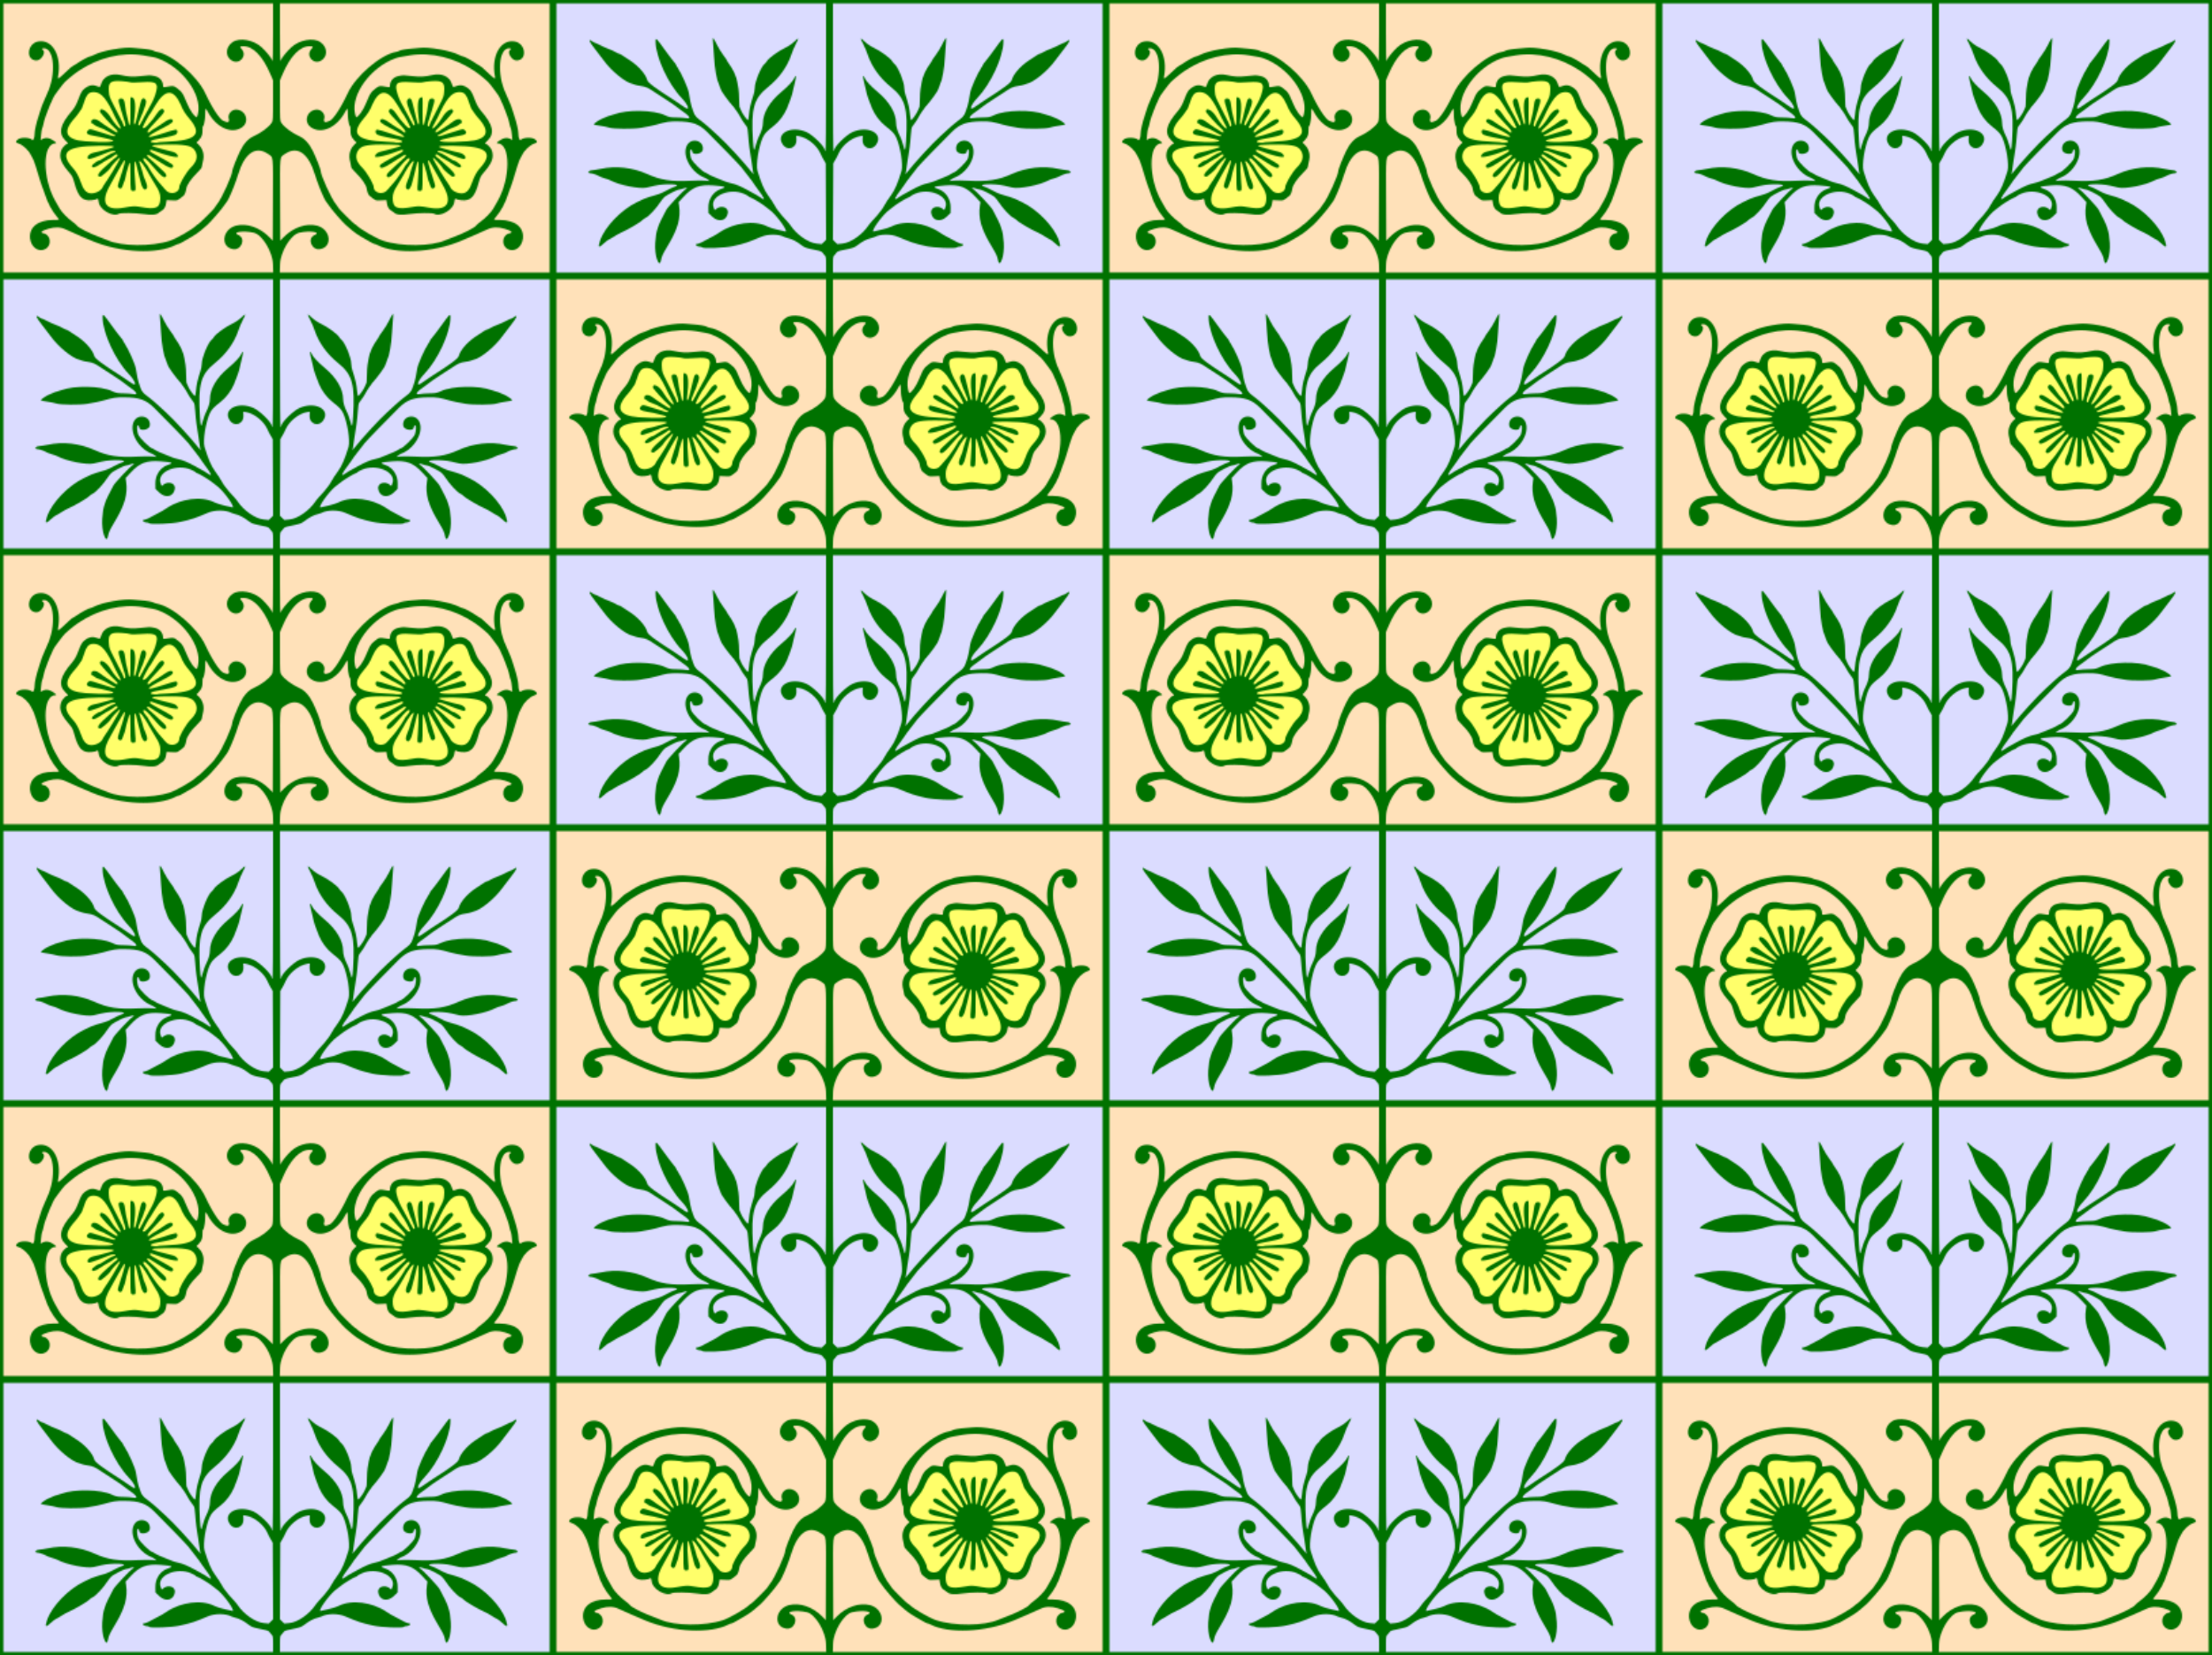 <?xml version="1.0" encoding="UTF-8" standalone="no"?>
<svg id="svg2" xmlns:rdf="http://www.w3.org/1999/02/22-rdf-syntax-ns#" xmlns="http://www.w3.org/2000/svg" height="343.75mm" width="459.46mm" version="1.1" xmlns:cc="http://creativecommons.org/ns#" xmlns:dc="http://purl.org/dc/elements/1.1/" viewBox="0 0 1628 1218">
<defs id="defs4">
<pattern id="pattern6279" width="814" patternUnits="userSpaceOnUse" patternTransform="translate(-192 638.36)" height="406">
<g id="g6269" transform="translate(192 -638.36)">
<g id="g6248">
<path id="rect5317" d="m-192 841.36h407v203h-407z" fill="#dbdcff"/>
<path id="rect5317-1" d="m-192 638.36h407v203h-407z" fill="#ffe1b9"/>
<path id="path6076" d="m-107.85 697.29c-3.835 0.009-5.854 4.516-4.885 7.91 0.209 2.565 0.949 4.977 1.935 7.314-0.485 0.265-0.964 0.541-1.436 0.83-0.915-1.424-1.907-2.796-3.022-4.083-2.154-2.199-5.013-4.088-8.207-4.013-5.079 0.093-6.647 5.861-8.132 9.71-2.547 7.192-9.615 11.857-11.706 19.203-0.48 5.223 5.18 7.772 9.498 8.44 1.545 0.187 3.096 0.338 4.651 0.459 0.001 0.776 0.029 1.552 0.082 2.326-3.476 0.194-6.904 0.679-10.185 1.909-3.403 1.131-6.144 4.927-4.217 8.441 2.549 5.397 7.408 9.389 9.383 15.137 1.826 4.193 3.574 10.412 9.166 10.538 4.865 0.306 8.467-3.419 10.735-7.285 0.392-0.624 0.791-1.247 1.191-1.87 0.573 0.374 1.158 0.73 1.752 1.069-2.248 4.022-4.186 8.178-4.06 12.845 0.216 4.797 5.503 6.76 9.628 6.222 5.982-0.22 11.946-2.243 17.9-0.76 4.169 0.215 9.702 2.205 12.952-1.434 3.153-4.647 1.343-10.698-1.502-15.02-0.471-0.8-0.936-1.609-1.397-2.421 0.453-0.253 0.901-0.516 1.343-0.789 2.366 3.041 4.906 5.931 7.747 8.531 4.11 2.445 9.55-1.054 9.828-5.634 2.401-6.682 7.625-11.673 11.426-17.488 3.117-5.781-2.096-13.154-8.474-12.813-1.648-0.129-3.298-0.231-4.949-0.314 0.027-0.405 0.047-0.811 0.061-1.217-0.003-0.087-0.006-0.174-0.009-0.261 3.285-0.456 6.512-1.184 9.615-2.415 3.813-1.478 5.34-6.362 2.906-9.695-3.554-5.669-7.996-10.796-10.757-16.96-1.918-3.256-4.229-7.787-8.568-7.848-4.428 0.451-7.137 4.293-9.585 7.806-0.546-0.348-1.101-0.68-1.666-0.996 1.297-2.908 2.373-5.9 3.032-9.034 0.721-2.889-1.678-5.73-4.694-5.302-8.981-0.674-17.998-0.955-27.002-1.023-0.127-0.009-0.253-0.014-0.377-0.014zm236.65 0.028c-0.75 0.007-1.5 0.03-2.239 0.019-8.32 0.452-16.756 0.032-25 1.248-3.112 1.008-3.481 4.765-2.288 7.375 0.658 2.153 1.464 4.247 2.366 6.304-0.594 0.32-1.178 0.657-1.752 1.012-1.519-2.003-3.18-3.89-5.054-5.594-1.321-1.044-2.927-1.891-4.655-1.833-5.572 0.741-7.632 6.991-10.013 11.27-2.725 6.073-8.705 10.395-10.164 17.033-0.404 5.18 5.499 7.12 9.609 7.908 1.371 0.244 2.75 0.464 4.133 0.662 0.007 0.48 0.024 0.96 0.051 1.439-3.156 0.052-6.29 0.281-9.218 1.423-4.414 2.007-6.549 7.683-4.013 11.952 3.862 6.17 9.508 11.382 11.578 18.472 0.511 4.966 7.653 7.199 10.774 3.165 2.38-2.396 4.629-4.931 6.748-7.573 0.388 0.251 0.781 0.493 1.179 0.728-1.125 1.96-2.224 3.935-3.291 5.922-1.474 3.712-2.163 8.58 0.253 12.022 4.476 3.982 11.053 1.236 16.177 0.92 7.207-0.799 14.895 3.349 21.744-0.253 4.143-3.004 2.54-9.104 0.717-13.005-0.867-1.638-1.717-3.29-2.569-4.944 0.626-0.336 1.242-0.692 1.847-1.067 1.441 2.223 2.914 4.422 4.414 6.593 3.718 3.488 10.803 4.219 13.682-0.717 2.977-5.114 4.294-11.183 8.477-15.606 2.802-3.322 6.699-8.617 3.281-12.793-3.733-3.161-8.742-3.738-13.564-4.057 0.061-0.745 0.098-1.492 0.111-2.239 3.455-0.329 6.855-0.982 10.122-2.241 3.827-1.408 5.105-6.253 2.947-9.585-3.668-6.488-9.535-11.695-11.701-19.041-1.099-3.53-3.813-7.228-7.917-7.017-4.691 0.427-7.651 3.961-10.014 7.806-0.512-0.32-1.033-0.627-1.562-0.919 0.533-1.297 1.018-2.614 1.426-3.961 0.474-3.593 1.181-8.728-2.914-10.488-1.205-0.319-2.457-0.354-3.708-0.343z" fill="#ffff6a"/>
<path id="path6237" d="m215 638.36h407v203h-407z" fill="#dbdcff"/>
<path id="path6241" d="m215 841.36h407v203h-407z" fill="#ffe1b9"/>
<path id="path6243" d="m299.15 900.29c-3.835 0.009-5.854 4.516-4.885 7.91 0.209 2.565 0.949 4.977 1.935 7.314-0.485 0.265-0.964 0.541-1.436 0.83-0.915-1.424-1.907-2.796-3.022-4.083-2.154-2.199-5.013-4.088-8.207-4.013-5.079 0.093-6.647 5.861-8.132 9.71-2.547 7.192-9.615 11.857-11.706 19.203-0.48 5.223 5.18 7.772 9.498 8.44 1.545 0.187 3.096 0.338 4.651 0.459 0.001 0.776 0.029 1.552 0.082 2.326-3.476 0.194-6.904 0.679-10.185 1.909-3.403 1.131-6.144 4.927-4.217 8.441 2.549 5.397 7.408 9.389 9.383 15.137 1.826 4.193 3.574 10.412 9.166 10.538 4.865 0.306 8.467-3.419 10.735-7.285 0.392-0.624 0.791-1.247 1.191-1.87 0.573 0.374 1.158 0.73 1.752 1.069-2.248 4.022-4.186 8.178-4.06 12.845 0.216 4.797 5.503 6.76 9.628 6.222 5.982-0.22 11.946-2.243 17.9-0.76 4.169 0.215 9.702 2.205 12.952-1.434 3.153-4.647 1.343-10.698-1.502-15.02-0.471-0.8-0.936-1.609-1.397-2.421 0.453-0.253 0.901-0.516 1.343-0.789 2.366 3.041 4.906 5.931 7.747 8.531 4.11 2.445 9.55-1.054 9.828-5.634 2.401-6.682 7.625-11.673 11.426-17.488 3.117-5.781-2.096-13.154-8.474-12.813-1.648-0.129-3.298-0.231-4.949-0.314 0.027-0.405 0.048-0.811 0.061-1.217-0.003-0.087-0.006-0.174-0.009-0.261 3.285-0.456 6.512-1.184 9.615-2.415 3.813-1.478 5.34-6.362 2.906-9.695-3.554-5.669-7.996-10.796-10.757-16.96-1.918-3.256-4.229-7.787-8.568-7.848-4.428 0.451-7.137 4.293-9.585 7.806-0.546-0.348-1.101-0.68-1.666-0.996 1.297-2.908 2.373-5.9 3.032-9.034 0.721-2.889-1.678-5.73-4.694-5.302-8.981-0.674-17.998-0.955-27.002-1.023-0.127-0.009-0.253-0.014-0.377-0.014zm236.65 0.028c-0.75 0.007-1.5 0.03-2.239 0.019-8.32 0.452-16.756 0.032-25 1.248-3.112 1.008-3.481 4.765-2.288 7.375 0.658 2.153 1.464 4.247 2.366 6.304-0.594 0.32-1.178 0.657-1.752 1.012-1.519-2.003-3.18-3.89-5.054-5.594-1.321-1.044-2.927-1.891-4.655-1.833-5.572 0.741-7.632 6.991-10.013 11.27-2.725 6.073-8.705 10.395-10.164 17.033-0.404 5.18 5.499 7.12 9.609 7.908 1.371 0.244 2.75 0.464 4.133 0.662 0.007 0.48 0.024 0.96 0.051 1.439-3.156 0.052-6.29 0.281-9.218 1.423-4.414 2.007-6.549 7.683-4.013 11.952 3.862 6.17 9.508 11.382 11.578 18.472 0.511 4.966 7.653 7.199 10.774 3.165 2.38-2.396 4.629-4.931 6.748-7.573 0.388 0.251 0.781 0.493 1.179 0.728-1.125 1.96-2.224 3.935-3.291 5.922-1.474 3.712-2.163 8.58 0.253 12.022 4.476 3.982 11.053 1.236 16.177 0.92 7.207-0.799 14.895 3.349 21.744-0.253 4.143-3.004 2.54-9.104 0.717-13.005-0.867-1.638-1.717-3.29-2.569-4.944 0.626-0.336 1.242-0.692 1.847-1.067 1.441 2.223 2.914 4.422 4.414 6.593 3.718 3.488 10.803 4.219 13.682-0.717 2.977-5.114 4.294-11.183 8.477-15.606 2.802-3.322 6.699-8.617 3.281-12.793-3.733-3.161-8.742-3.738-13.564-4.057 0.061-0.745 0.098-1.492 0.111-2.239 3.455-0.329 6.855-0.982 10.122-2.241 3.827-1.408 5.105-6.253 2.947-9.585-3.668-6.488-9.535-11.695-11.701-19.041-1.099-3.53-3.813-7.228-7.917-7.017-4.691 0.427-7.651 3.961-10.014 7.806-0.512-0.32-1.033-0.627-1.562-0.919 0.533-1.297 1.018-2.614 1.426-3.961 0.474-3.593 1.181-8.728-2.914-10.488-1.205-0.319-2.457-0.354-3.708-0.343z" fill="#ffff6a"/>
<path id="path4187" d="m0 812v101.5 101.5 101.5 101.5h102 101.5 101.5 102 101.75 101.75 101.75 101.75v-101.5-101.5-101.5-101.5h-102-101.5-101.5-102-101.75-101.75-101.75-101.75zm404.5 2.498v0.002 99 99h-99.303-99.303l0.178-5.906c0.279-9.269 7.91-21.909 14.1-23.35 7.839-1.824 16.653-0.45 11.309 1.764-5.447 2.256-2.279 11.062 3.717 10.328 9.826-1.203 8.41-14.644-1.82-17.277-7.948-2.046-17.597 1.277-24.627 8.479l-2.5 2.561-0.129-30.074c-0.146-34.018-0.502-31.035 4.057-34.035 8.805-5.794 16.811-0.159 21.486 15.121 2.391 7.816 6.92 18.668 8.572 20.541 0.557 0.632 1.306 1.659 1.662 2.281 1.255 2.19 10.62 13.026 12.67 14.662 1.141 0.911 3.225 2.696 4.629 3.967 1.404 1.27 4.465 3.391 6.803 4.713s5.322 3.038 6.633 3.814c1.31 0.777 2.66 1.415 3 1.416 0.34 0.001 1.18 0.296 1.867 0.654 13.637 7.114 40.549 5.898 61.5-2.779 4.813-1.993 16.465-7.083 19.92-8.701 3.598-1.685 7.699-1.806 12.469-0.371 5.203 1.565 6.475 2.796 3.504 3.391-5.141 1.028-6.183 8.498-1.582 11.342 4.853 2.999 10.734-0.79 11.52-7.424 0.986-8.322-5.622-13.699-16.863-13.723-5.048-0.01-4.948 0.058-3.092-2.129 3.961-4.666 7.007-10.345 9.129-17.014 0.612-1.925 1.506-4.4 1.986-5.5 0.48-1.1 1.38-3.8 1.998-6 1.995-7.105 4.151-13.463 5.088-15 0.503-0.825 1.066-1.837 1.252-2.25 1.473-3.275 5.653-7.247 8.684-8.254 2.567-0.853 2.764-1.564 0.869-3.137-2.088-1.733-8.455-1.602-10.463 0.215-0.947 0.857-1.909-1.44-1.916-4.574-0.005-2.235-1.345-8.24-2.699-12.098-0.657-1.871-1.348-4.077-1.537-4.902-0.378-1.647-3.161-8.563-5.031-12.504-6.666-14.043-5.247-33.246 2.457-33.246 1.3 0 1.746 0.67 0.826 1.238-2.587 1.599 1.042 7.762 4.57 7.762 8.237 0 7.01-12.64-1.359-14.002-10.424-1.697-17.317 10.697-14.42 25.932 0.407 2.141-0.489 1.631-5.348-3.035-3.567-3.426-5.303-4.894-5.783-4.894-0.17 0-1.349-0.744-2.619-1.654-2.929-2.099-8.925-5.346-9.875-5.346-0.398 0-1.67-0.484-2.828-1.078-6.302-3.232-22.134-6.033-29.105-5.148-1.1 0.14-3.575 0.348-5.5 0.463-4.041 0.242-8.654 1.072-9.451 1.701-0.302 0.238-1.367 0.58-2.367 0.76-11.282 2.03-29.548 17.637-35.465 30.303-5.442 11.649-11.21 20.202-13.967 20.711-0.412 0.076-1.148 0.31-1.633 0.52-1.441 0.624-2.384-0.531-1.801-2.203 1.194-3.426-2.153-7.316-5.928-6.891-6.896 0.777-9.311 9.188-3.744 13.041 7.774 5.38 19.271 0.031 25.367-11.803 1.353-2.627 1.646-2.365 1.674 1.5 0.013 1.856 0.143 3.938 0.291 4.625s0.408 1.984 0.578 2.881c0.17 0.897 0.518 1.761 0.775 1.92 0.257 0.159 0.423 1.562 0.367 3.119-0.113 3.131 0.611 4.968 2.947 7.469l1.461 1.562-1.443 1.383c-3.422 3.279-4.505 7.679-3.162 12.836 0.412 1.584 0.75 3.29 0.75 3.793 0 0.503 1.821 2.686 4.047 4.852 3.688 3.587 6.925 8.334 7.285 10.686 0.395 2.578 1.238 4.807 2.07 5.477 4.782 3.848 4.28 3.645 8.545 3.451l3.965-0.18 0.312 2c0.472 3.008 1.311 4.559 3 5.551 0.838 0.492 1.817 1.185 2.174 1.537 1.794 1.773 5.141 2.1 11.637 1.139 5.876-0.87 16.737-0.983 18.023-0.188 4.196 2.593 13.819-2.782 14.719-8.221 0.492-2.976 0.643-3.254 1.42-2.609 0.378 0.313 2.179 0.711 4.002 0.881 6.75 0.63 9.745-2.47 12.615-13.047 1.049-3.867 1.562-4.863 3.857-7.5 6-6.894 7.493-10.99 5.838-16.006-0.618-1.873-3.281-4.777-4.385-4.781-1.015-0.004-0.726-0.721 0.922-2.285 5.771-5.476 4.54-11.649-4.387-21.996-1.775-2.058-3.111-4.302-4.162-7-2.717-6.97-3.151-7.774-5.115-9.455-2.796-2.393-5.609-3.068-8.578-2.061-3.122 1.06-2.994 1.109-3.762-1.49-1.594-5.397-7.5-8.108-14.24-6.537-5.561 1.296-9.115 1.488-15.053 0.809-6.381-0.73-6.215-0.729-9.568-0.121-4.165 0.755-6.645 3.512-6.674 7.414-0.007 1.002-0.111 1.015-3.592 0.424-3.945-0.67-4.474-0.58-6.666 1.148-3.948 3.113-4.013 3.205-6.721 9.646-0.867 2.062-1.847 4.218-2.178 4.789-2.144 3.697-2.753 4.575-4.045 5.834-1.736 1.691-1.889 1.578-2.592-1.941-2.8-13.94 11.67-33.63 29.52-40.19 2.174-0.799 3.942-1.167 11.105-2.305 15.628-2.483 32.866 1.742 47.549 11.656 3.927 2.652 10.582 8.283 11.033 9.336 0.103 0.241 0.574 0.826 1.047 1.299 0.473 0.473 1.611 1.964 2.529 3.312 0.918 1.349 1.8 2.564 1.959 2.701 1.81 1.57 8.161 17.086 9.043 22.092 0.227 1.288 0.641 2.768 0.92 3.289 0.279 0.521 0.664 2.675 0.855 4.789l0.348 3.844-1.445-0.754c-2.253-1.175-4.712-0.942-7.287 0.691-2.558 1.622-3.355 2.549-2.195 2.549 9.687 0 9.671 25.69-0.025 42.557-1.01 1.756-2.412 4.201-3.117 5.432-1.519 2.652-5.78 7.025-9.441 9.688-1.443 1.049-2.793 2.199-3 2.555-1.024 1.758-9.317 5.978-17.877 9.1-1.925 0.702-4.175 1.58-5 1.951-10.174 4.576-32.394 4.756-45.75 0.369-4.827-1.585-16.49-8.293-19.303-11.1-0.57-0.58-1.23-1.05-1.46-1.05-0.526 0-12.217-11.61-12.223-12.139 0-0.214-0.929-1.563-2.062-2.996-3.27-4.13-10.94-21.08-10.94-24.17 0-1.131-2.821-8.379-5.416-13.912-2.684-5.723-6.163-9.701-9.951-11.377-5.771-2.553-11.648-6.934-13.654-10.18-0.92-1.48-0.98-2.56-0.98-16.31v-14.727l1.99-4.658c5.628-13.167 12.722-20.518 19.801-20.52 2.759-0.001 2.94 0.353 1.197 2.338-4.021 4.58 1.506 11.259 6.977 8.43 5.474-2.831 5.339-10.094-0.26-13.854-5.112-3.433-15.419-1.555-21.285 3.881-3.454 3.201-7.42 8.117-7.42 9.197 0 0.247-0.225 0.586-0.5 0.756-0.33 0.204-0.5-6.91-0.5-20.967v-21.277l99.25-0.004 99.25-0.004zm-402 0.002 99.25 0.004 99.25 0.002v21.277c0 14.057-0.17 21.171-0.5 20.967-0.275-0.17-0.5-0.509-0.5-0.756 0-1.08-3.966-5.997-7.42-9.197-5.866-5.436-16.173-7.314-21.285-3.881-5.598 3.76-5.734 11.023-0.26 13.854 5.47 2.829 10.998-3.85 6.977-8.43-1.743-1.985-1.564-2.338 1.195-2.338 7.079 0.001 14.173 7.352 19.801 20.52l1.992 4.658v14.727c0 13.75-0.066 14.831-0.98 16.311-2.006 3.246-7.881 7.627-13.652 10.18-3.788 1.675-7.267 5.654-9.951 11.377-2.595 5.533-5.416 12.781-5.416 13.912 0 3.091-7.671 20.042-10.941 24.18-1.133 1.433-2.06 2.782-2.062 2.996-0.006 0.528-11.696 12.139-12.223 12.139-0.23 0-0.892 0.473-1.471 1.051-2.813 2.807-14.476 9.514-19.303 11.1-13.356 4.387-35.576 4.207-45.75-0.369-0.825-0.371-3.075-1.249-5-1.951-8.56-3.121-16.853-7.342-17.877-9.1-0.207-0.355-1.557-1.506-3-2.555-3.662-2.663-7.925-7.035-9.443-9.688-0.705-1.231-2.107-3.675-3.117-5.432-9.694-16.87-9.708-42.56-0.021-42.56 1.16 0 0.36-0.927-2.197-2.549-2.575-1.633-5.035-1.866-7.287-0.691l-1.443 0.754 0.348-3.844c0.192-2.114 0.577-4.268 0.855-4.789 0.279-0.521 0.691-2.001 0.918-3.289 0.882-5.006 7.235-20.521 9.045-22.092 0.159-0.138 1.039-1.353 1.957-2.701 0.918-1.349 2.056-2.839 2.529-3.312 0.473-0.473 0.946-1.058 1.049-1.299 0.451-1.053 7.106-6.684 11.033-9.336 14.683-9.914 31.921-14.139 47.549-11.656 7.163 1.138 8.931 1.505 11.105 2.305 17.846 6.562 32.315 26.249 29.533 40.182-0.703 3.519-0.854 3.632-2.59 1.941-1.292-1.259-1.903-2.137-4.047-5.834-0.331-0.571-1.311-2.727-2.178-4.789-2.708-6.442-2.771-6.533-6.719-9.646-2.192-1.728-2.723-1.819-6.668-1.148-3.481 0.591-3.583 0.578-3.59-0.424-0.029-3.902-2.511-6.659-6.676-7.414-3.354-0.608-3.185-0.609-9.566 0.121-5.938 0.679-9.494 0.487-15.055-0.809-6.741-1.571-12.647 1.14-14.24 6.537-0.768 2.599-0.64 2.55-3.762 1.49-2.969-1.008-5.782-0.333-8.578 2.061-1.964 1.681-2.399 2.485-5.115 9.455-1.052 2.698-2.385 4.942-4.16 7-8.927 10.347-10.159 16.52-4.389 21.996 1.648 1.564 1.939 2.281 0.924 2.285-1.104 0.004-3.769 2.909-4.387 4.781-1.655 5.016-0.16 9.112 5.84 16.006 2.295 2.637 2.806 3.633 3.856 7.5 2.87 10.577 5.868 13.677 12.617 13.047 1.823-0.17 3.622-0.568 4-0.881 0.777-0.645 0.929-0.367 1.422 2.609 0.9 5.439 10.523 10.814 14.719 8.221 1.287-0.795 12.145-0.682 18.021 0.188 6.495 0.961 9.845 0.634 11.639-1.139 0.357-0.352 1.333-1.045 2.172-1.537 1.689-0.992 2.528-2.543 3-5.551l0.314-2 3.963 0.18c4.265 0.194 3.765 0.396 8.547-3.451 0.833-0.67 1.673-2.898 2.068-5.477 0.361-2.352 3.599-7.098 7.287-10.686 2.226-2.165 4.047-4.349 4.047-4.852 0-0.503 0.338-2.209 0.75-3.793 1.343-5.157 0.258-9.557-3.164-12.836l-1.441-1.383 1.459-1.562c2.336-2.501 3.062-4.338 2.949-7.469-0.056-1.557 0.108-2.96 0.365-3.119 0.257-0.159 0.608-1.023 0.777-1.92 0.17-0.897 0.429-2.193 0.576-2.881s0.28-2.769 0.293-4.625c0.028-3.865 0.32-4.127 1.674-1.5 6.096 11.833 17.591 17.183 25.365 11.803 5.567-3.853 3.152-12.264-3.744-13.041-3.775-0.425-7.12 3.465-5.926 6.891 0.583 1.673-0.362 2.827-1.803 2.203-0.485-0.21-1.218-0.443-1.631-0.52-2.757-0.509-8.525-9.062-13.967-20.711-5.917-12.665-24.183-28.273-35.465-30.303-1-0.18-2.067-0.521-2.369-0.76-0.797-0.629-5.408-1.46-9.449-1.701-1.925-0.115-4.4-0.323-5.5-0.463-6.972-0.884-22.803 1.917-29.105 5.148-1.158 0.594-2.432 1.078-2.83 1.078-0.95 0-6.946 3.247-9.875 5.346-1.27 0.911-2.449 1.654-2.619 1.654-0.481 0-2.216 1.468-5.783 4.894-4.858 4.666-5.755 5.176-5.348 3.035 2.897-15.234-3.994-27.628-14.418-25.932-8.369 1.362-9.596 14.002-1.359 14.002 3.529 0 7.156-6.163 4.568-7.762-0.92-0.569-0.474-1.238 0.826-1.238 7.704 0 9.125 19.203 2.459 33.246-1.871 3.941-4.654 10.857-5.031 12.504-0.189 0.825-0.882 3.031-1.539 4.902-1.354 3.857-2.692 9.863-2.697 12.098-0.007 3.134-0.969 5.431-1.916 4.574-2.008-1.817-8.377-1.948-10.465-0.215-1.895 1.573-1.696 2.284 0.871 3.137 3.031 1.007 7.209 4.979 8.682 8.254 0.186 0.412 0.749 1.425 1.252 2.25 0.937 1.537 3.095 7.895 5.09 15 0.618 2.2 1.516 4.9 1.996 6 0.48 1.1 1.374 3.575 1.986 5.5 2.122 6.669 5.17 12.348 9.131 17.014 1.857 2.187 1.956 2.119-3.092 2.129-11.241 0.023-17.849 5.4-16.863 13.723 0.786 6.633 6.665 10.423 11.518 7.424 4.601-2.843 3.558-10.314-1.582-11.342-2.971-0.594-1.697-1.826 3.506-3.391 4.769-1.435 8.868-1.314 12.467 0.371 3.455 1.618 15.109 6.708 19.922 8.701 20.951 8.677 47.863 9.893 61.5 2.779 0.688-0.359 1.528-0.653 1.867-0.654 0.34-0.001 1.69-0.639 3-1.416 1.31-0.777 4.295-2.493 6.633-3.814 2.337-1.322 5.399-3.443 6.803-4.713 1.404-1.27 3.487-3.056 4.629-3.967 2.05-1.636 11.415-12.472 12.67-14.662 0.357-0.622 1.105-1.649 1.662-2.281 1.652-1.873 6.179-12.725 8.57-20.541 4.675-15.28 12.681-20.915 21.486-15.121 4.559 3 4.204 0.017 4.059 34.035l-0.129 30.074-2.5-2.561c-7.03-7.201-16.679-10.524-24.627-8.479-10.231 2.633-11.648 16.074-1.822 17.277 5.995 0.734 9.166-8.072 3.719-10.328-5.344-2.214 3.468-3.588 11.307-1.764 6.189 1.44 13.823 14.08 14.102 23.35l0.178 5.906h-99.303-99.303v-99-99zm407 0h99.5 99v54.531c0 36.226-0.168 54.424-0.5 54.219-0.275-0.17-0.5-0.536-0.5-0.814 0-2.558-8.806-11.225-13.5-13.287-11.42-5.018-22.92 1.065-17.375 9.189 3.413 5 10.215 2.699 10.037-3.394l-0.09-3.059 1.92 0.307c6.116 0.978 13.301 6.773 15.881 12.809 0.411 0.963 0.943 2.087 1.182 2.5 0.239 0.412 0.943 1.65 1.564 2.75l1.131 2 0.141 28.072 0.141 28.07-1.603 1.603-1.605 1.605-3.787-0.354c-6.219-0.581-14.965-6.755-19.477-13.748-0.444-0.688-2.156-2.671-3.807-4.408s-3.205-3.538-3.455-4c-0.251-0.462-0.934-1.329-1.518-1.926-0.584-0.596-1.569-2.059-2.189-3.25-1.064-2.041-3.387-5.611-5.479-8.416-2.654-3.56-5.08-9.238-7.65-17.902-1.276-4.302 0.98-18.208 3.984-24.561 1.324-2.799 2.815-4.378 7.805-8.258 4.245-3.301 8.024-8.348 10.143-13.547 2.225-5.459 3.473-9.124 4.082-11.982 0.351-1.65 0.977-4.35 1.391-6 1.224-4.889 1.275-5.25 0.742-5.25-0.28 0-0.725 0.619-0.99 1.375-0.679 1.938-4.576 6.126-9.588 10.303-8.619 7.183-13.516 15.486-13.535 22.953-0.01 2.644-0.959 5.837-2.885 9.662-0.819 1.626-1.885 4.588-2.367 6.582-1.235 5.099-1.561 4.583-2.057-3.25-1.512-23.885 0.496-31.08 11.037-39.541 8.278-6.645 14.35-15.165 17.344-24.334 0.629-1.925 1.997-5.133 3.039-7.129 2.564-4.912 2.395-5.25-1.002-2.01-1.88 1.793-4.379 3.474-7.125 4.791-4.808 2.307-11.674 7.335-13.004 9.521-0.491 0.808-1.139 1.619-1.439 1.805-2.615 1.616-7.535 13.385-7.535 18.023 0 1.437-0.535 4.106-1.211 6.041-1.659 4.748-2.759 9.691-3.129 14.066-0.192 2.265-0.515 3.606-0.844 3.496-0.858-0.286-4.72-5.977-5.072-7.475-0.177-0.753-0.529-1.497-0.783-1.654-0.254-0.157-0.474-2.803-0.49-5.881-0.017-3.078-0.242-6.721-0.502-8.096s-0.609-3.4-0.775-4.5c-0.638-4.227-2.898-9.282-6.178-13.809-0.84-1.13-1.52-2.25-1.52-2.46 0-0.216-1.244-2.039-2.764-4.051-1.52-2.012-3.698-5.627-4.84-8.033-2.333-4.916-3.135-5.508-2.707-2 0.16 1.306 0.528 6.312 0.818 11.125 0.586 9.7 1.85 16.758 3.742 20.893 0.688 1.502 1.25 2.953 1.25 3.227 0 1.138 5.652 8.926 9.711 13.381 0.865 0.95 4.789 6.863 4.789 7.217 0 0.416 3.284 5.412 4.369 6.646 0.791 0.901 1.038 2.164 1.293 6.631 0.174 3.035 0.552 6.921 0.842 8.637 0.44 2.6 1.617 10.38 2.777 18.369l0.254 1.75-1.143-1.459c-5.639-7.206-18.508-21.184-24.375-26.477-0.953-0.86-3.441-3.139-5.529-5.064-2.088-1.925-4.993-4.4-6.455-5.5-5.196-3.909-5.44-4.193-6.936-8.145-0.802-2.12-1.698-5.205-1.99-6.856s-0.806-4.575-1.141-6.5c-0.614-3.529-5.416-14.324-8.191-18.414-0.701-1.033-1.275-2.063-1.275-2.287 0-0.224-0.866-1.396-1.924-2.603s-4.221-5.402-7.029-9.32c-5.482-7.65-6.047-8.139-6.047-5.248 0 11.323 9.14 31.192 19.199 41.734 4.881 5.116 6.404 9.748 2.256 6.863-4.295-2.986-12.525-8.475-12.709-8.475-0.216 0-7.82-5.156-9.889-6.705-3.487-2.612-4.775-3.895-5.064-5.049-1.013-4.036-6.246-10.052-12.213-14.041-6.924-4.628-7.831-5.186-8.465-5.195-0.349-0.005-1.474-0.529-2.5-1.164-1.026-0.635-3.285-1.664-5.019-2.287s-4.607-1.904-6.383-2.846c-1.775-0.942-3.47-1.713-3.768-1.713s-1.211-0.477-2.031-1.061c-3.321-2.365-2.54-0.128 1.924 5.512 2.427 3.066 5.312 6.837 6.412 8.381 5.5 7.717 16.013 16.317 21.227 17.361 0.425 0.085 1.351 0.393 2.057 0.684 0.705 0.291 2.618 0.692 4.25 0.891 3.369 0.411 5.484 1.369 10 4.525 1.738 1.214 3.278 2.207 3.424 2.207 0.146 0 2.312 1.406 4.814 3.125 2.502 1.719 4.992 3.376 5.533 3.682 0.541 0.305 1.481 1.002 2.09 1.549 0.609 0.547 2.164 1.708 3.459 2.58 6.365 4.285 8.071 6.756 4.146 6.006-1.375-0.263-4.732-0.502-7.461-0.531-4.522-0.049-5.286-0.203-8.621-1.744-8.202-3.789-27.718-4.117-36.928-0.619-1.38 0.524-2.778 0.953-3.107 0.953-0.577 0-1.935 0.534-6.555 2.574-2.15 0.95-5.578 3.394-5.578 3.978 0 0.166 2.081 0.592 4.625 0.945 2.544 0.354 5.638 0.982 6.875 1.397 2.963 0.992 17.192 1.115 22.75 0.195 5.838-0.966 8.688-1.546 11.5-2.336 7.936-2.231 9.613-2.494 15.572-2.453 11.168 0.077 16.121 1.823 22.178 7.824 8.586 8.507 23.407 23.783 25.104 25.875 1.004 1.238 3.188 4.05 4.856 6.25 1.667 2.2 3.257 4.273 3.535 4.606 0.278 0.332 0.506 0.727 0.506 0.879 0 0.152 1.454 2.181 3.232 4.512 5.11 6.697 5.831 8.801 2.102 6.129-0.864-0.619-2.022-1.363-2.576-1.656s-3.504-1.924-6.555-3.625c-5.294-2.952-9.538-4.735-12.562-5.277-2.014-0.361-3.907-1.01-8.141-2.789-2.062-0.867-4.65-1.941-5.75-2.385-1.1-0.444-2.598-1.22-3.328-1.725-0.72-0.51-1.45-0.92-1.61-0.92-1.644 0-9.466-7.559-10.574-10.219-0.807-1.936-1.173-6.003-0.592-6.584 0.503-0.503 1.363 0.314 1.363 1.295 0 2.868 7.091 1.928 7.68-1.018 1.442-7.207-8.77-9.853-11.818-3.062-3.416 7.609 3.604 19.813 13.473 23.424 0.503 0.184 1.478 0.778 2.166 1.318l1.25 0.982-3.25-0.277c-1.788-0.152-6.4-0.118-10.25 0.076-14.965 0.755-22.282-0.349-32.412-4.894-10.804-4.848-23.041-6.191-34.355-3.773-2.053 0.439-4.828 0.884-6.166 0.99-3.057 0.243-3.832 2.224-0.881 2.25 1.109 0.01 4.876 1.349 6.219 2.211 0.603 0.387 2.446 1.086 4.096 1.553 1.65 0.467 3.562 1.159 4.25 1.537 6.149 3.386 21.367 6.393 26.385 5.213 1.3-0.306 3.828-0.901 5.615-1.32 8.268-1.94 21.83-1.253 14.875 0.754-1.169 0.337-3.812 1.569-5.875 2.734s-4.763 2.398-6 2.74c-4.69 1.296-9.296 2.766-10.5 3.352-0.688 0.334-2.958 1.415-5.047 2.402-11.697 5.527-24.032 18.371-27.35 28.479-1.685 5.132-1.082 5.515 2.894 1.84 1.487-1.374 3.122-2.631 3.633-2.793s2.208-1.133 3.773-2.158c1.565-1.025 3.746-2.255 4.846-2.734 5.404-2.356 14.926-7.97 16.273-9.594 0.338-0.407 1.365-1.096 2.283-1.531 2.22-1.054 7.722-6.946 10.426-11.164 1.196-1.866 2.814-3.842 3.596-4.393 2.599-1.83 9.241-5.135 10.322-5.135 0.586 0 2.035-0.37 3.219-0.822 2.226-0.85 3.649-0.48 1.881 0.488-1.955 1.072-13.125 12.911-14.367 15.229-6.524 12.171-7.401 14.787-8.166 24.355-0.704 8.797 2.915 19.509 4.268 12.633 0.604-3.072 1.13-4.182 5.291-11.146 7.04-11.782 9.347-20.021 8.045-28.736l-0.41-2.75 3.598-3.887c6.776-7.32 11.74-9.21 22.17-8.439 8.754 0.646 9.935 1.193 5.572 2.582-5.794 1.844-9.561 7.432-9.42 13.973l0.08 3.736 2.752 2.643c4.698 4.515 10.555 3.158 11.5-2.666 0.647-3.986-4.495-5.98-8.254-3.201l-1.438 1.062-0.715-1.711c-3.489-8.35 11.656-15.133 22.619-10.131 1.719 0.784 3.125 1.597 3.125 1.805 0 0.208 0.512 0.505 1.137 0.662 1.456 0.365 9.123 5.016 11.127 6.748 0.843 0.729 2.194 1.774 3 2.324 5.138 3.505 15.1 17.532 11.361 15.998-0.481-0.198-2.926-0.765-5.434-1.262-2.508-0.497-5.936-1.6-7.619-2.449-9.232-4.66-24.468-2.737-35.004 4.418-1.657 1.125-3.116 2.045-3.242 2.045s-1.657 0.818-3.402 1.816c-5.215 2.985-8.806 4.684-9.896 4.684-0.565 0-1.027 0.217-1.027 0.482 0 0.695 1.727 1.518 3.188 1.518 0.689 0 1.393 0.225 1.562 0.5 0.663 1.073 17.08 0.372 23-0.982 8.557-1.958 10.693-2.667 20.23-6.719 5.308-2.255 13.215-2.183 17.535 0.16 0.422 0.229 1.514 0.579 2.428 0.779 2.914 0.64 6.221 2.307 9.281 4.68 2.513 1.948 3.639 2.449 7.25 3.221 2.351 0.502 5.174 1.105 6.271 1.342s2.223 0.83 2.5 1.318c0.277 0.488 0.983 1.353 1.568 1.922 1 0.97 1.186 1.258 1.186 6.779v6h-99.32-99.18v-99-99zm203.5 0h99 99.5v99 99h-99.18-99.32v-6c0-5.521 0.186-5.809 1.186-6.779 0.585-0.568 1.293-1.435 1.57-1.924s1.402-1.08 2.5-1.316c1.098-0.236 3.918-0.84 6.269-1.342 3.611-0.771 4.737-1.273 7.25-3.221 3.061-2.373 6.367-4.04 9.281-4.68 0.913-0.201 2.006-0.551 2.428-0.779 4.32-2.343 12.227-2.417 17.535-0.162 9.538 4.051 11.674 4.763 20.23 6.721 5.92 1.355 22.337 2.056 23 0.982 0.17-0.275 0.873-0.5 1.562-0.5 1.46 0 3.188-0.822 3.188-1.518 0-0.265-0.462-0.482-1.027-0.482-1.091 0-4.679-1.698-9.895-4.684-1.75-1-3.28-1.82-3.41-1.82-0.126 0-1.585-0.919-3.242-2.045-10.536-7.155-25.772-9.08-35.004-4.42-1.683 0.85-5.109 1.952-7.617 2.449-2.508 0.497-4.954 1.066-5.436 1.264-3.739 1.534 6.223-12.493 11.361-15.998 0.806-0.55 2.157-1.596 3-2.324 2.004-1.733 9.673-6.383 11.129-6.748 0.625-0.157 1.135-0.454 1.135-0.662s1.406-1.02 3.125-1.805c10.963-5.002 26.108 1.781 22.619 10.131l-0.713 1.711-1.439-1.062c-3.759-2.779-8.901-0.785-8.254 3.201 0.945 5.824 6.804 7.181 11.502 2.666l2.75-2.643 0.08-3.736c0.141-6.54-3.626-12.128-9.42-13.973-4.363-1.389-3.182-1.936 5.572-2.582 10.43-0.77 15.394 1.12 22.17 8.439l3.598 3.887-0.41 2.75c-1.302 8.716 1.004 16.954 8.045 28.736 4.161 6.964 4.686 8.072 5.291 11.145 1.353 6.876 4.973-3.834 4.269-12.631-0.765-9.569-1.644-12.185-8.168-24.355-1.243-2.318-12.412-14.157-14.367-15.229-1.768-0.969-0.345-1.338 1.881-0.488 1.184 0.452 2.633 0.822 3.219 0.822 1.081 0 7.724 3.305 10.322 5.135 0.782 0.55 2.4 2.526 3.596 4.393 2.704 4.218 8.206 10.111 10.426 11.164 0.918 0.436 1.945 1.124 2.283 1.531 1.347 1.624 10.87 7.238 16.273 9.594 1.1 0.48 3.281 1.71 4.846 2.734 1.565 1.025 3.263 1.996 3.773 2.158 0.511 0.162 2.146 1.419 3.633 2.793 3.977 3.675 4.579 3.29 2.894-1.842-3.318-10.107-15.652-22.949-27.35-28.477-2.088-0.987-4.359-2.068-5.047-2.402-1.205-0.586-5.81-2.056-10.5-3.352-1.238-0.342-3.938-1.574-6-2.74-2.062-1.166-4.706-2.397-5.875-2.734-6.955-2.007 6.607-2.694 14.875-0.754 1.788 0.419 4.313 1.014 5.613 1.32 5.017 1.181 20.237-1.827 26.387-5.213 0.688-0.379 2.6-1.07 4.25-1.537 1.65-0.467 3.495-1.166 4.098-1.553 1.343-0.862 5.108-2.201 6.217-2.211 2.951-0.026 2.175-2.007-0.881-2.25-1.338-0.106-4.113-0.551-6.166-0.99-11.314-2.418-23.551-1.074-34.355 3.773-10.13 4.545-17.448 5.65-32.412 4.894-3.85-0.194-8.463-0.229-10.25-0.076l-3.25 0.277 1.25-0.984c0.688-0.54 1.663-1.132 2.166-1.316 9.869-3.611 16.889-15.815 13.473-23.424-3.049-6.79-13.26-4.145-11.818 3.062 0.589 2.946 7.68 3.884 7.68 1.016 0-0.981 0.86-1.796 1.363-1.293 0.581 0.581 0.215 4.648-0.592 6.584-1.108 2.659-8.931 10.219-10.574 10.219-0.161 0-0.889 0.414-1.619 0.918-0.73 0.504-2.228 1.28-3.328 1.725-1.1 0.444-3.688 1.518-5.75 2.385-4.234 1.78-6.127 2.428-8.141 2.789-3.024 0.543-7.268 2.325-12.562 5.277-3.051 1.701-6.001 3.332-6.555 3.625-0.554 0.293-1.713 1.038-2.576 1.656-3.73 2.672-3.008 0.568 2.102-6.129 1.778-2.33 3.232-4.36 3.232-4.512 0-0.152 0.228-0.547 0.506-0.879s1.868-2.405 3.535-4.606 3.852-5.013 4.856-6.25c1.696-2.092 16.517-17.368 25.104-25.875 6.057-6.001 11.01-7.747 22.178-7.824 5.959-0.041 7.637 0.223 15.572 2.453 2.812 0.79 5.662 1.37 11.5 2.336 5.558 0.92 19.787 0.797 22.75-0.195 1.238-0.414 4.331-1.043 6.875-1.397 2.544-0.354 4.625-0.779 4.625-0.945-0-0.584-3.428-3.029-5.578-3.978-4.62-2.04-5.98-2.57-6.55-2.57-0.329 0-1.727-0.429-3.107-0.953-9.21-3.498-28.726-3.17-36.928 0.619-3.336 1.541-4.098 1.695-8.621 1.744-2.729 0.03-6.086 0.269-7.461 0.531-3.925 0.75-2.219-1.723 4.146-6.008 1.295-0.872 2.851-2.031 3.459-2.578 0.609-0.547 1.551-1.243 2.092-1.549 0.541-0.305 3.029-1.963 5.531-3.682 2.502-1.719 4.669-3.125 4.814-3.125 0.146 0 1.686-0.993 3.424-2.207 4.516-3.156 6.633-4.114 10.002-4.525 1.632-0.199 3.545-0.6 4.25-0.891 0.705-0.291 1.629-0.598 2.055-0.684 5.214-1.044 15.727-9.644 21.227-17.361 1.1-1.544 3.985-5.315 6.412-8.381 4.464-5.639 5.245-7.876 1.924-5.512-0.82 0.584-1.734 1.061-2.031 1.061-0.297 0-1.992 0.771-3.768 1.713-1.775 0.942-4.648 2.223-6.383 2.846-1.735 0.623-3.994 1.652-5.019 2.287-1.026 0.635-2.151 1.159-2.5 1.164-0.634 0.01-1.539 0.567-8.463 5.195-5.967 3.989-11.202 10.005-12.215 14.041-0.289 1.154-1.577 2.437-5.064 5.049-2.069 1.55-9.673 6.705-9.889 6.705-0.184 0-8.414 5.488-12.709 8.475-4.148 2.884-2.626-1.747 2.256-6.863 10.059-10.542 19.199-30.411 19.199-41.734 0-2.891-0.565-2.402-6.047 5.248-2.808 3.919-5.971 8.113-7.029 9.32s-1.924 2.379-1.924 2.603c0 0.224-0.574 1.252-1.275 2.285-2.776 4.09-7.576 14.887-8.189 18.416-0.335 1.925-0.85 4.85-1.143 6.5-0.293 1.65-1.188 4.736-1.99 6.856-1.496 3.951-1.738 4.236-6.934 8.145-1.462 1.1-4.369 3.575-6.457 5.5-2.088 1.925-4.577 4.205-5.529 5.064-5.867 5.292-18.734 19.27-24.373 26.477l-1.145 1.459 0.254-1.75c1.16-7.989 2.337-15.769 2.777-18.369 0.29-1.716 0.668-5.602 0.842-8.637 0.256-4.467 0.502-5.73 1.293-6.631 1.085-1.234 4.369-6.231 4.369-6.646 0-0.354 3.924-6.267 4.789-7.217 4.059-4.455 9.711-12.243 9.711-13.381 0-0.274 0.562-1.725 1.25-3.227 1.893-4.134 3.157-11.192 3.742-20.893 0.291-4.812 0.659-9.819 0.818-11.125 0.428-3.509-0.372-2.916-2.705 2-1.142 2.406-3.322 6.021-4.842 8.033-1.52 2.012-2.764 3.835-2.764 4.051 0 0.216-0.682 1.332-1.516 2.482-3.279 4.527-5.54 9.582-6.178 13.809-0.166 1.1-0.516 3.125-0.775 4.5s-0.486 5.018-0.502 8.096c-0.016 3.078-0.236 5.724-0.49 5.881-0.254 0.157-0.606 0.901-0.783 1.654-0.352 1.498-4.214 7.189-5.072 7.475-0.329 0.11-0.652-1.231-0.844-3.496-0.37-4.375-1.47-9.321-3.129-14.068-0.676-1.935-1.211-4.602-1.211-6.039 0-4.638-4.92-16.407-7.535-18.023-0.3-0.186-0.948-0.997-1.439-1.805-1.33-2.187-8.196-7.215-13.004-9.521-2.746-1.317-5.245-2.998-7.125-4.791-3.397-3.24-3.566-2.902-1.002 2.01 1.042 1.996 2.41 5.204 3.039 7.129 2.994 9.169 9.065 17.689 17.344 24.334 10.541 8.461 12.549 15.656 11.037 39.541-0.496 7.833-0.822 8.349-2.057 3.25-0.483-1.994-1.548-4.956-2.367-6.582-1.926-3.825-2.878-7.018-2.885-9.662-0.019-7.468-4.914-15.77-13.533-22.953-5.012-4.177-8.909-8.365-9.588-10.303-0.265-0.756-0.712-1.375-0.992-1.375-0.533 0-0.482 0.361 0.742 5.25 0.413 1.65 1.039 4.35 1.391 6 0.609 2.858 1.859 6.523 4.084 11.982 2.119 5.199 5.895 10.244 10.141 13.545 4.989 3.88 6.481 5.461 7.805 8.26 3.005 6.353 5.261 20.259 3.984 24.561-2.57 8.665-4.997 14.342-7.65 17.902-2.091 2.805-4.415 6.375-5.479 8.416-0.621 1.191-1.604 2.654-2.188 3.25-0.584 0.596-1.269 1.461-1.52 1.924-0.25 0.462-1.805 2.264-3.455 4.002s-3.363 3.721-3.807 4.408c-4.512 6.993-13.259 13.167-19.479 13.748l-3.785 0.354-1.605-1.605-1.603-1.603 0.141-28.07 0.141-28.072 1.131-2c0.622-1.1 1.326-2.337 1.564-2.75 0.239-0.412 0.77-1.538 1.182-2.5 2.58-6.036 9.767-11.831 15.883-12.809l1.918-0.307-0.088 3.059c-0.178 6.094 6.623 8.395 10.035 3.394 5.545-8.124-5.955-14.207-17.375-9.189-4.694 2.063-13.5 10.729-13.5 13.287 0 0.278-0.225 0.644-0.5 0.814-0.332 0.205-0.5-17.993-0.5-54.219v-54.53zm-526.23 57.09c0.847 0.005 1.79 0.047 2.838 0.119 2.731 0.188 5.539 0.561 6.242 0.828 0.839 0.319 3.934 0.294 9.006-0.074 10.636-0.772 12.181 0.732 9.42 9.18-1.25 3.824-2.033 5.389-8.057 16.107-0.464 0.825-1.433 2.675-2.154 4.111-1.97 3.925-3.171 2.931-1.418-1.174 4.425-10.363 5.459-13.818 4.531-15.143-1.633-2.332-3.004-1.325-3.965 2.91-0.859 3.789-2.599 10.875-3.232 13.17-0.761 2.756-1.674 2.405-1.301-0.5 1.375-10.7 0.914-16.831-1.307-17.389-1.629-0.409-1.497-1.429-1.377 10.584 0.061 6.071-0.088 9.18-0.451 9.404-0.298 0.19-0.541 0.25-0.541 0.14 0-0.113-0.579-2.545-1.287-5.404-0.708-2.86-1.473-6.836-1.697-8.834-0.448-3.99-1.058-5.12-2.766-5.12-2.553 0-2.566 1.046-0.107 8.646 2.802 8.66 3.397 10.884 3.059 11.432-0.395 0.639-1.199 0.505-1.217-0.203-0.008-0.344-0.528-1.637-1.154-2.875-0.626-1.238-2.926-5.749-5.109-10.027-4.5-8.815-4.289-8.259-4.604-12.08-0.498-6.041 0.722-7.835 6.648-7.803zm233.47 0c5.926-0.033 7.146 1.762 6.648 7.803-0.315 3.821-0.102 3.265-4.602 12.08-2.184 4.278-4.483 8.79-5.109 10.027-0.626 1.238-1.146 2.531-1.154 2.875-0.018 0.708-0.824 0.842-1.219 0.203-0.339-0.548 0.257-2.772 3.059-11.432 2.459-7.601 2.447-8.646-0.105-8.646-1.708 0-2.32 1.131-2.768 5.117-0.225 1.998-0.987 5.974-1.695 8.834-0.708 2.86-1.287 5.292-1.287 5.404 0 0.113-0.245 0.053-0.543-0.131-0.363-0.224-0.512-3.333-0.451-9.404 0.12-12.013 0.253-10.993-1.377-10.584-2.221 0.557-2.682 6.688-1.307 17.389 0.373 2.905-0.54 3.256-1.301 0.5-0.633-2.295-2.371-9.38-3.231-13.17-0.961-4.236-2.332-5.242-3.965-2.91-0.928 1.325 0.106 4.78 4.531 15.143 1.753 4.105 0.552 5.098-1.418 1.174-0.721-1.436-1.691-3.286-2.154-4.111-6.024-10.718-6.807-12.283-8.057-16.107-2.761-8.447-1.216-9.952 9.42-9.18 5.072 0.368 8.167 0.393 9.006 0.074 0.703-0.267 3.512-0.64 6.242-0.828 1.047-0.072 1.989-0.114 2.836-0.119zm-251.08 8.15v0.002c5.419 0.128 9.311 4.786 15.631 18.508 0.507 1.1 1.673 3.297 2.594 4.881s1.554 3.073 1.408 3.309c-0.562 0.909-4.75-3.768-7.537-8.416-2.99-4.987-7.75-7.44-7.75-3.994 0 0.839 7.706 9.362 11.875 13.135 1.166 1.055 1.503 2.336 0.615 2.336-0.588 0-9.891-6.017-12.498-8.084-2.168-1.719-4.409-2.225-5.68-1.283-0.963 0.714-0.781 2.867 0.242 2.867 0.268 0 0.965 0.445 1.549 0.988 0.583 0.544 2.215 1.324 3.625 1.734 1.41 0.41 4.465 1.878 6.791 3.262s4.444 2.515 4.705 2.516c0.27 0 0.25 0.227-0.047 0.523-0.539 0.539-1.763 0.215-12.566-3.334-5.938-1.951-5.987-1.957-7.197-0.861-2.254 2.04-0.914 3.314 4.35 4.131 3.214 0.499 5.515 1.005 11.861 2.609 6.929 1.752-3.195 2.539-18.172 1.412-14.706-1.107-17.325-6.897-7.82-17.291 0.889-0.973 2.231-2.707 2.982-3.853 0.751-1.147 1.566-2.325 1.81-2.619 0.244-0.294 0.723-1.419 1.065-2.5 2.549-8.07 3.924-9.865 7.635-9.973 0.178-0.005 0.354-0.008 0.529-0.004zm268.69 0.002c0.175-0.004 0.351-0.003 0.529 0.002 3.711 0.108 5.085 1.903 7.635 9.973 0.342 1.081 0.82 2.206 1.064 2.5 0.244 0.294 1.057 1.473 1.809 2.619 0.751 1.147 2.095 2.881 2.984 3.853 9.504 10.394 6.884 16.184-7.822 17.291-14.977 1.127-25.099 0.34-18.17-1.412 6.346-1.605 8.645-2.111 11.859-2.609 5.263-0.817 6.606-2.091 4.352-4.131-1.211-1.096-1.259-1.089-7.197 0.861-10.803 3.549-12.027 3.873-12.566 3.334-0.297-0.297-0.317-0.523-0.047-0.523 0.261-0 2.377-1.132 4.703-2.516s5.383-2.852 6.793-3.262c1.41-0.41 3.042-1.191 3.625-1.734 0.583-0.544 1.281-0.988 1.549-0.988 1.023 0 1.203-2.153 0.24-2.867-1.27-0.942-3.512-0.435-5.68 1.283-2.607 2.067-11.91 8.084-12.498 8.084-0.888 0-0.549-1.281 0.617-2.336 4.169-3.772 11.875-12.296 11.875-13.135 0-3.446-4.76-0.993-7.75 3.994-2.787 4.648-6.977 9.325-7.539 8.416-0.146-0.236 0.488-1.725 1.408-3.309 0.92-1.584 2.089-3.781 2.596-4.881 6.32-13.722 10.212-18.38 15.631-18.508zm-213.51 0.545c3.138-0.127 6.013 2.808 8.66 8.801 2.071 4.688 3.015 6.188 6.557 10.412 9.456 11.28 4.85 15.89-16.785 16.795-3.289 0.138-6.027 0.297-6.084 0.354-0.55 0.55-5.69 0.24-5.69-0.34 0-0.804 0.968-1.276 3.75-1.83 1.1-0.219 4.362-0.868 7.25-1.441 7.029-1.395 8.5-2.084 8.5-3.988 0-2.321-0.442-2.277-10.299 1.006-13.871 4.62-14.183 3.156-0.775-3.65 7.145-3.627 8.593-4.86 7.42-6.312-0.865-1.071-3.027-0.322-6.709 2.322-1.863 1.339-4.654 3.146-6.203 4.018-1.549 0.872-3.097 1.921-3.438 2.332-0.732 0.882-1.996 0.993-1.996 0.174 0-0.81 2.852-4.193 7.746-9.188 4.582-4.675 5.29-5.917 4.07-7.137-1.194-1.194-2.923-0.022-5.309 3.603-1.921 2.919-2.573 3.726-6.66 8.25-1.533 1.697-3.348 2.364-3.348 1.228 0-0.453 3.681-7.498 4.441-8.502 1.273-1.68 1.882-2.638 4.66-7.332 3.698-6.249 7.099-9.438 10.236-9.564zm158.32 0c3.138 0.127 6.54 3.315 10.238 9.564 2.778 4.694 3.387 5.652 4.66 7.332 0.761 1.004 4.441 8.049 4.441 8.502 0 1.135-1.817 0.469-3.35-1.228-4.087-4.524-4.739-5.331-6.66-8.25-2.386-3.625-4.112-4.798-5.307-3.603-1.22 1.22-0.513 2.461 4.068 7.137 4.894 4.994 7.748 8.377 7.748 9.188 0 0.819-1.266 0.708-1.998-0.174-0.341-0.411-1.887-1.46-3.436-2.332-1.549-0.872-4.342-2.679-6.205-4.018-3.682-2.644-5.842-3.393-6.707-2.322-1.173 1.452 0.275 2.686 7.42 6.312 13.407 6.806 13.096 8.271-0.775 3.65-9.857-3.283-10.299-3.327-10.299-1.006 0 1.904 1.471 2.593 8.5 3.988 2.888 0.573 6.15 1.222 7.25 1.441 2.782 0.554 3.75 1.027 3.75 1.83 0 0.577-5.139 0.893-5.686 0.35-0.057-0.057-2.795-0.216-6.084-0.354-21.635-0.905-26.243-5.515-16.787-16.795 3.542-4.225 4.488-5.724 6.559-10.412 2.647-5.993 5.521-8.928 8.658-8.801zm-156.13 38.07c11.946 0.07 15.42 1.274 17.32 5.148 1.93 3.935 0.806 7.671-3.627 12.045-3.091 3.051-8.223 11.781-8.229 14.002-0.01 3.805-5.103 5.832-8.748 3.482-0.55-0.355-1.9-1.764-3-3.131s-2.497-2.972-3.103-3.566c-1.348-1.321-6.229-8.341-7.705-11.082-0.592-1.1-1.257-2.116-1.478-2.26-0.775-0.502-2.876-3.911-2.588-4.199 0.979-0.979 2.354 0.145 7.607 6.221 5.006 5.789 6.975 7.566 8.193 7.393 1.716-0.245 1.587-2.002-0.279-3.801-3.593-3.465-10.33-9.656-11.555-10.619-0.767-0.603-1.181-1.321-1.014-1.758 0.328-0.855 0.477-0.776 9.912 5.371 6.065 3.951 8.457 4.77 9.094 3.111 0.53-1.382-0.364-2.026-10.584-7.611-6.45-3.526-6.769-3.756-6.285-4.539 0.316-0.512 0.901-0.442 2.842 0.338 8.63 3.469 17.757 5.623 17.676 4.172-0.08-1.433-1.626-2.808-3.797-3.379-1.34-0.352-5.304-1.375-8.811-2.273-9.024-2.311-8.572-2.859 2.5-3.029 2.072-0.032 3.952-0.045 5.658-0.035zm153.93 0c1.706-0.01 3.586 0.004 5.658 0.035 11.072 0.17 11.524 0.718 2.5 3.029-3.506 0.898-7.472 1.921-8.812 2.273-2.171 0.571-3.715 1.946-3.795 3.379-0.081 1.451 9.046-0.703 17.676-4.172 1.941-0.78 2.525-0.85 2.842-0.338 0.484 0.783 0.165 1.013-6.285 4.539-10.22 5.586-11.116 6.23-10.586 7.611 0.637 1.659 3.03 0.84 9.096-3.111 9.436-6.147 9.582-6.226 9.91-5.371 0.168 0.437-0.245 1.155-1.012 1.758-1.225 0.964-7.963 7.155-11.557 10.619-1.866 1.799-1.994 3.556-0.277 3.801 1.218 0.174 3.187-1.603 8.193-7.393 5.254-6.075 6.627-7.199 7.606-6.221 0.288 0.288-1.811 3.697-2.586 4.199-0.222 0.144-0.888 1.16-1.48 2.26-1.476 2.741-6.355 9.761-7.703 11.082-0.607 0.595-2.003 2.199-3.103 3.566-1.1 1.367-2.45 2.776-3 3.131-3.646 2.35-8.738 0.323-8.748-3.482-0.006-2.221-5.137-10.951-8.229-14.002-4.433-4.374-5.557-8.11-3.627-12.045 1.9-3.874 5.375-5.079 17.32-5.148zm-203.89 0.926c8.671 0.031 9.209 0.579 3.51 2.176-7.635 2.139-8.864 2.458-10.586 2.752-2.742 0.468-5 2.067-5 3.539 0 2.153 1.004 1.904 15.25-3.785 2.801-1.119 4.842-1.353 5.113-0.584 0.121 0.344-0.081 0.628-0.447 0.629-0.938 0.003-4.674 1.96-7.91 4.144-1.503 1.02-2.953 1.85-3.219 1.85-1.407 0-5.812 3.294-5.676 4.244 0.237 1.647 2.443 1.086 6.484-1.648 2.013-1.362 4.673-2.984 5.91-3.603 1.238-0.62 2.885-1.661 3.662-2.311 0.777-0.65 1.734-1.182 2.125-1.182 0.911 0 0.927 1.327 0.021 1.852-1.063 0.616-7.198 6.037-10.725 9.477-3.206 3.127-3.713 5.172-1.281 5.172 0.917 0 7.064-5.322 7.457-6.457 0.423-1.221 6.618-7.831 6.99-7.459 0.181 0.181-0.344 1.53-1.168 2.998-2.557 4.558-6.264 10.675-7.832 12.926-2.563 3.678-3.22 4.706-3.713 5.818-1.485 3.355-7.641 5.545-10.949 3.894-2.022-1.009-3.447-3.049-4.809-6.885-1.752-4.936-3.602-8.447-5.58-10.59-10.995-11.912-5.844-16.722 18.158-16.953 1.576-0.015 2.98-0.02 4.219-0.016zm253.85 0c1.239-0.005 2.644 0 4.221 0.016 24.002 0.231 29.153 5.041 18.158 16.953-1.978 2.143-3.83 5.654-5.582 10.59-1.362 3.836-2.786 5.876-4.809 6.885-3.308 1.65-9.464-0.54-10.949-3.894-0.492-1.112-1.148-2.14-3.711-5.818-1.568-2.251-5.275-8.368-7.832-12.926-0.824-1.468-1.349-2.817-1.168-2.998 0.372-0.372 6.567 6.238 6.99 7.459 0.394 1.135 6.54 6.457 7.457 6.457 2.432 0 1.925-2.045-1.281-5.172-3.526-3.439-9.663-8.86-10.727-9.477-0.905-0.524-0.89-1.852 0.021-1.852 0.391 0 1.348 0.532 2.125 1.182 0.777 0.65 2.427 1.691 3.664 2.311 1.238 0.62 3.897 2.241 5.91 3.603 4.041 2.735 6.245 3.296 6.482 1.648 0.14-0.96-4.26-4.25-5.67-4.25-0.265 0-1.718-0.833-3.227-1.852-3.236-2.185-6.972-4.141-7.91-4.144-0.367-0.001-0.567-0.285-0.445-0.629 0.271-0.768 2.312-0.535 5.113 0.584 14.246 5.689 15.25 5.939 15.25 3.785 0-1.472-2.258-3.071-5-3.539-1.722-0.294-2.951-0.613-10.586-2.752-5.699-1.596-5.163-2.145 3.508-2.176zm-238.72 10.68c0.602-0.066-0.054 3.124-1.928 8.791-3.476 10.512-3.459 10.42-2.269 11.496 1.291 1.169 2.28 0.388 3.086-2.434 0.324-1.136 0.751-2.289 0.945-2.564 0.195-0.275 0.603-1.738 0.906-3.25 0.829-4.127 2.763-10.495 3.189-10.498 0.206-0.001 0.375 4.367 0.375 9.707 0 10.973 0.056 11.289 2.023 11.289 1.972 0 2.007-0.158 1.453-6.553-1.083-12.497-0.528-19.334 1-12.289 0.309 1.426 0.888 3.829 1.283 5.342 0.396 1.512 1.065 4.191 1.488 5.951 1.302 5.416 2.809 7.455 4.482 6.066 0.824-0.684 0.744-2.494-0.209-4.768-1.588-3.787-2.443-6.241-2.721-7.803-0.176-0.992-0.855-3.171-1.51-4.842-2.651-6.764 1.882-1.881 6.865 7.394 0.813 1.512 2.605 4.511 3.982 6.662 2.965 4.631 3.81 6.799 3.836 9.838 0.064 7.534-2.901 8.931-14.455 6.803-4.396-0.81-5.469-0.765-12.496 0.535-13.317 2.463-17.218-3.658-10.258-16.098 1.796-3.211 3.829-6.885 4.518-8.164 0.688-1.279 1.792-3.224 2.451-4.324s1.72-2.949 2.357-4.107c0.796-1.449 1.33-2.151 1.603-2.182zm223.61 0c0.273 0.03 0.807 0.733 1.603 2.182 0.637 1.159 1.696 3.007 2.356 4.107s1.763 3.045 2.451 4.324c0.688 1.279 2.721 4.953 4.518 8.164 6.96 12.439 3.059 18.561-10.258 16.098-7.027-1.3-8.098-1.345-12.494-0.535-11.554 2.128-14.521 0.731-14.457-6.803 0.026-3.039 0.873-5.207 3.838-9.838 1.377-2.151 3.168-5.15 3.981-6.662 4.983-9.276 9.518-14.159 6.867-7.394-0.655 1.67-1.336 3.85-1.512 4.842-0.277 1.562-1.131 4.015-2.719 7.803-0.953 2.273-1.033 4.083-0.209 4.768 1.673 1.389 3.179-0.651 4.481-6.066 0.423-1.76 1.095-4.439 1.49-5.951 0.396-1.512 0.972-3.916 1.281-5.342 1.528-7.045 2.085-0.208 1.002 12.289-0.554 6.395-0.52 6.553 1.451 6.553 1.967 0 2.025-0.316 2.025-11.289 0-5.34 0.169-9.709 0.375-9.707 0.426 0.003 2.361 6.371 3.189 10.498 0.304 1.512 0.712 2.975 0.906 3.25 0.195 0.275 0.621 1.428 0.945 2.564 0.806 2.822 1.793 3.602 3.084 2.434 1.189-1.076 1.208-0.984-2.268-11.496-1.874-5.667-2.529-8.857-1.928-8.791zm496.2 87.54v99 99h-99.303-99.303l0.178-5.906c0.279-9.269 7.91-21.909 14.1-23.35 7.839-1.824 16.653-0.45 11.309 1.764-5.447 2.256-2.279 11.062 3.717 10.328 9.826-1.203 8.41-14.644-1.82-17.277-7.948-2.046-17.597 1.275-24.627 8.477l-2.5 2.562-0.129-30.074c-0.146-34.018-0.502-31.035 4.057-34.035 8.805-5.794 16.813-0.159 21.488 15.121 2.391 7.816 6.918 18.668 8.57 20.541 0.557 0.632 1.306 1.659 1.662 2.281 1.255 2.19 10.62 13.026 12.67 14.662 1.141 0.911 3.225 2.696 4.629 3.967 1.404 1.27 4.465 3.391 6.803 4.713s5.322 3.038 6.633 3.814 2.66 1.415 3 1.416c0.34 0.001 1.18 0.296 1.867 0.654 13.637 7.114 40.549 5.898 61.5-2.779 4.813-1.993 16.465-7.083 19.92-8.701 3.598-1.685 7.699-1.806 12.469-0.371 5.203 1.565 6.475 2.796 3.504 3.391-5.141 1.028-6.183 8.498-1.582 11.342 4.853 2.999 10.734-0.792 11.52-7.426 0.986-8.322-5.622-13.698-16.863-13.721-5.048-0.01-4.948 0.058-3.092-2.129 3.961-4.666 7.007-10.345 9.129-17.014 0.612-1.925 1.506-4.4 1.986-5.5 0.48-1.1 1.38-3.8 1.998-6 1.995-7.105 4.151-13.463 5.088-15 0.503-0.825 1.066-1.837 1.252-2.25 1.473-3.275 5.653-7.247 8.684-8.254 2.567-0.853 2.764-1.564 0.869-3.137-2.088-1.733-8.455-1.602-10.463 0.215-0.947 0.857-1.909-1.44-1.916-4.574-0.005-2.235-1.345-8.24-2.699-12.098-0.657-1.871-1.348-4.077-1.537-4.902-0.378-1.647-3.161-8.563-5.031-12.504-6.666-14.043-5.247-33.246 2.457-33.246 1.3 0 1.746 0.669 0.826 1.238-2.587 1.599 1.042 7.762 4.57 7.762 8.237 0 7.01-12.64-1.359-14.002-10.424-1.697-17.317 10.697-14.42 25.932 0.407 2.141-0.489 1.631-5.348-3.035-3.567-3.426-5.303-4.894-5.783-4.894-0.17 0-1.349-0.744-2.619-1.654-2.929-2.099-8.925-5.346-9.875-5.346-0.398 0-1.67-0.484-2.828-1.078-6.302-3.232-22.134-6.033-29.105-5.149-1.1 0.14-3.575 0.348-5.5 0.463-4.041 0.242-8.654 1.072-9.451 1.701-0.302 0.238-1.367 0.58-2.367 0.76-11.282 2.03-29.548 17.637-35.465 30.303-5.442 11.649-11.21 20.202-13.967 20.711-0.412 0.076-1.148 0.31-1.633 0.52-1.441 0.624-2.384-0.531-1.801-2.203 1.194-3.425-2.153-7.316-5.928-6.891-6.896 0.777-9.311 9.188-3.744 13.041 7.774 5.38 19.271 0.031 25.367-11.803 1.353-2.627 1.646-2.365 1.674 1.5 0.013 1.856 0.145 3.938 0.293 4.625s0.406 1.984 0.576 2.881c0.17 0.897 0.518 1.761 0.775 1.92 0.257 0.159 0.423 1.562 0.367 3.119-0.113 3.131 0.611 4.968 2.947 7.469l1.461 1.562-1.443 1.383c-3.422 3.279-4.505 7.679-3.162 12.836 0.412 1.584 0.75 3.29 0.75 3.793s1.821 2.686 4.047 4.852c3.688 3.587 6.925 8.334 7.285 10.686 0.395 2.578 1.238 4.807 2.07 5.477 4.782 3.848 4.28 3.645 8.545 3.451l3.965-0.18 0.312 2c0.472 3.008 1.311 4.559 3 5.551 0.838 0.492 1.817 1.185 2.174 1.537 1.794 1.773 5.141 2.1 11.637 1.139 5.876-0.87 16.737-0.983 18.023-0.188 4.196 2.593 13.819-2.782 14.719-8.221 0.492-2.976 0.643-3.254 1.42-2.609 0.378 0.313 2.179 0.711 4.002 0.881 6.75 0.63 9.745-2.47 12.615-13.047 1.049-3.867 1.562-4.863 3.857-7.5 6-6.894 7.493-10.99 5.838-16.006-0.618-1.873-3.281-4.777-4.385-4.781-1.015 0-0.726-0.721 0.922-2.285 5.771-5.476 4.54-11.649-4.387-21.996-1.775-2.058-3.111-4.302-4.162-7-2.717-6.97-3.151-7.774-5.115-9.455-2.796-2.393-5.609-3.068-8.578-2.061-3.122 1.06-2.994 1.109-3.762-1.49-1.594-5.397-7.5-8.108-14.24-6.537-5.561 1.296-9.115 1.488-15.053 0.809-6.381-0.73-6.215-0.729-9.568-0.121-4.165 0.755-6.645 3.512-6.674 7.414-0.007 1.002-0.111 1.015-3.592 0.424-3.945-0.67-4.474-0.58-6.666 1.148-3.948 3.113-4.013 3.205-6.721 9.646-0.867 2.062-1.845 4.218-2.176 4.789-2.144 3.697-2.755 4.575-4.047 5.834-1.736 1.691-1.889 1.578-2.592-1.941-2.782-13.933 11.69-33.62 29.535-40.182 2.174-0.799 3.942-1.167 11.105-2.305 15.628-2.483 32.866 1.742 47.549 11.656 3.927 2.652 10.582 8.283 11.033 9.336 0.103 0.241 0.574 0.826 1.047 1.299 0.473 0.473 1.611 1.964 2.529 3.312 0.918 1.349 1.8 2.564 1.959 2.701 1.81 1.57 8.161 17.086 9.043 22.092 0.227 1.288 0.641 2.768 0.92 3.289 0.279 0.521 0.664 2.675 0.855 4.789l0.348 3.844-1.445-0.754c-2.253-1.175-4.712-0.942-7.287 0.691-2.558 1.622-3.355 2.549-2.195 2.549 9.687 0 9.671 25.69-0.025 42.557-1.01 1.756-2.412 4.201-3.117 5.432-1.519 2.652-5.78 7.025-9.441 9.688-1.443 1.049-2.793 2.199-3 2.555-1.024 1.758-9.317 5.978-17.877 9.1-1.925 0.702-4.175 1.58-5 1.951-10.174 4.576-32.394 4.756-45.75 0.369-4.827-1.585-16.49-8.293-19.303-11.1-0.579-0.578-1.241-1.051-1.471-1.051-0.526 0-12.217-11.61-12.223-12.139 0-0.214-0.929-1.563-2.062-2.996-3.28-4.1-10.95-21-10.95-24.1 0-1.131-2.821-8.379-5.416-13.912-2.684-5.723-6.163-9.701-9.951-11.377-5.771-2.553-11.648-6.934-13.654-10.18-0.92-1.5-0.98-2.5-0.98-16.3v-14.726l1.99-4.658c5.628-13.167 12.722-20.518 19.801-20.52 2.759-0.001 2.94 0.352 1.197 2.338-4.021 4.58 1.506 11.259 6.977 8.43 5.474-2.831 5.339-10.094-0.26-13.854-5.112-3.433-15.419-1.555-21.285 3.881-3.454 3.201-7.42 8.117-7.42 9.197 0 0.247-0.225 0.586-0.5 0.756-0.33 0.204-0.5-6.91-0.5-20.967v-21.277h99.25 99.25zm-809 0h99.5 99v54.531c0 36.226-0.168 54.424-0.5 54.219-0.275-0.17-0.5-0.536-0.5-0.815 0-2.558-8.806-11.224-13.5-13.287-11.42-5.018-22.92 1.065-17.375 9.19 3.413 5 10.215 2.699 10.037-3.394l-0.09-3.059 1.92 0.307c6.116 0.978 13.301 6.773 15.881 12.809 0.411 0.963 0.943 2.087 1.182 2.5 0.239 0.412 0.943 1.65 1.564 2.75l1.131 2 0.141 28.072 0.141 28.07-1.603 1.603-1.605 1.605-3.787-0.354c-6.219-0.581-14.965-6.755-19.477-13.748-0.444-0.688-2.156-2.671-3.807-4.408s-3.205-3.538-3.455-4c-0.251-0.462-0.934-1.329-1.518-1.926-0.584-0.596-1.569-2.059-2.189-3.25-1.064-2.041-3.387-5.611-5.479-8.416-2.654-3.56-5.08-9.238-7.65-17.902-1.276-4.302 0.98-18.208 3.984-24.561 1.324-2.799 2.815-4.378 7.805-8.258 4.245-3.301 8.024-8.348 10.143-13.547 2.225-5.459 3.473-9.124 4.082-11.982 0.351-1.65 0.977-4.35 1.391-6 1.224-4.889 1.275-5.25 0.742-5.25-0.28 0-0.725 0.619-0.99 1.375-0.679 1.938-4.576 6.126-9.588 10.303-8.619 7.184-13.516 15.486-13.535 22.953-0.01 2.644-0.959 5.837-2.885 9.662-0.819 1.626-1.885 4.588-2.367 6.582-1.235 5.099-1.561 4.583-2.057-3.25-1.512-23.885 0.496-31.08 11.037-39.541 8.278-6.645 14.35-15.165 17.344-24.334 0.629-1.925 1.997-5.133 3.039-7.129 2.564-4.912 2.395-5.25-1.002-2.01-1.88 1.793-4.379 3.474-7.125 4.791-4.808 2.307-11.674 7.335-13.004 9.521-0.491 0.808-1.139 1.619-1.439 1.805-2.615 1.616-7.535 13.385-7.535 18.024 0 1.437-0.535 4.106-1.211 6.041-1.659 4.748-2.759 9.691-3.129 14.066-0.192 2.265-0.515 3.606-0.844 3.496-0.858-0.286-4.72-5.977-5.072-7.475-0.177-0.753-0.529-1.497-0.783-1.654s-0.474-2.803-0.49-5.881c-0.017-3.078-0.242-6.721-0.502-8.096s-0.609-3.4-0.775-4.5c-0.638-4.227-2.898-9.282-6.178-13.809-0.833-1.15-1.516-2.267-1.516-2.482s-1.244-2.039-2.764-4.051c-1.52-2.012-3.698-5.627-4.84-8.033-2.333-4.916-3.135-5.508-2.707-2 0.16 1.306 0.528 6.312 0.818 11.125 0.586 9.7 1.85 16.758 3.742 20.893 0.688 1.502 1.25 2.953 1.25 3.227 0 1.138 5.652 8.926 9.711 13.381 0.865 0.95 4.789 6.863 4.789 7.217 0 0.416 3.284 5.412 4.369 6.646 0.791 0.901 1.038 2.164 1.293 6.631 0.174 3.035 0.552 6.921 0.842 8.637 0.44 2.6 1.617 10.38 2.777 18.369l0.254 1.75-1.143-1.459c-5.639-7.206-18.508-21.184-24.375-26.476-0.953-0.86-3.441-3.139-5.529-5.064-2.088-1.925-4.993-4.4-6.455-5.5-5.196-3.909-5.44-4.193-6.936-8.145-0.802-2.12-1.698-5.205-1.99-6.856s-0.806-4.575-1.141-6.5c-0.614-3.529-5.416-14.324-8.191-18.414-0.701-1.033-1.275-2.063-1.275-2.287 0-0.224-0.866-1.396-1.924-2.603s-4.221-5.402-7.029-9.32c-5.482-7.65-6.047-8.139-6.047-5.248 0 11.323 9.14 31.192 19.199 41.734 4.881 5.116 6.404 9.748 2.256 6.863-4.295-2.986-12.525-8.475-12.709-8.475-0.216 0-7.82-5.156-9.889-6.705-3.487-2.612-4.775-3.895-5.064-5.049-1.013-4.036-6.246-10.052-12.213-14.041-6.924-4.628-7.831-5.186-8.465-5.195-0.349-0.01-1.474-0.529-2.5-1.164-1.026-0.635-3.285-1.664-5.019-2.287s-4.607-1.904-6.383-2.846c-1.775-0.942-3.47-1.713-3.768-1.713s-1.211-0.477-2.031-1.06c-3.321-2.365-2.54-0.128 1.924 5.512 2.427 3.066 5.312 6.837 6.412 8.381 5.5 7.718 16.013 16.317 21.227 17.361 0.425 0.085 1.351 0.393 2.057 0.684 0.705 0.291 2.618 0.692 4.25 0.891 3.369 0.411 5.484 1.369 10 4.525 1.738 1.214 3.278 2.207 3.424 2.207 0.146 0 2.312 1.406 4.814 3.125 2.502 1.719 4.992 3.376 5.533 3.682 0.541 0.305 1.481 1.002 2.09 1.549 0.609 0.547 2.164 1.708 3.459 2.58 6.365 4.285 8.071 6.756 4.146 6.006-1.375-0.263-4.732-0.502-7.461-0.531-4.522-0.049-5.286-0.203-8.621-1.744-8.202-3.789-27.718-4.117-36.928-0.619-1.38 0.524-2.778 0.953-3.107 0.953-0.577 0-1.935 0.534-6.555 2.574-2.15 0.95-5.578 3.394-5.578 3.978 0 0.166 2.081 0.592 4.625 0.945 2.544 0.354 5.638 0.982 6.875 1.397 2.963 0.992 17.192 1.115 22.75 0.195 5.838-0.966 8.688-1.546 11.5-2.336 7.936-2.231 9.613-2.494 15.572-2.453 11.168 0.077 16.121 1.823 22.178 7.824 8.586 8.507 23.407 23.783 25.104 25.875 1.004 1.238 3.188 4.05 4.856 6.25 1.667 2.2 3.257 4.273 3.535 4.606 0.278 0.332 0.506 0.727 0.506 0.879s1.454 2.181 3.232 4.512c5.11 6.697 5.831 8.801 2.102 6.129-0.864-0.619-2.022-1.363-2.576-1.656s-3.504-1.924-6.555-3.625c-5.294-2.952-9.538-4.735-12.562-5.277-2.014-0.361-3.907-1.01-8.141-2.789-2.062-0.867-4.65-1.94-5.75-2.385s-2.598-1.22-3.328-1.725c-0.73-0.504-1.458-0.918-1.619-0.918-1.644 0-9.466-7.559-10.574-10.219-0.807-1.936-1.173-6.003-0.592-6.584 0.503-0.503 1.363 0.314 1.363 1.295 0 2.868 7.091 1.928 7.68-1.018 1.442-7.207-8.77-9.853-11.818-3.062-3.416 7.609 3.604 19.813 13.473 23.424 0.503 0.184 1.478 0.778 2.166 1.318l1.25 0.982-3.25-0.277c-1.788-0.152-6.4-0.118-10.25 0.076-14.965 0.755-22.282-0.349-32.412-4.894-10.804-4.848-23.041-6.191-34.355-3.773-2.053 0.439-4.828 0.884-6.166 0.99-3.057 0.243-3.832 2.224-0.881 2.25 1.109 0.01 4.876 1.349 6.219 2.211 0.603 0.387 2.446 1.086 4.096 1.553s3.562 1.159 4.25 1.537c6.149 3.386 21.367 6.393 26.385 5.213 1.3-0.306 3.828-0.901 5.615-1.32 8.268-1.94 21.83-1.253 14.875 0.754-1.169 0.337-3.812 1.569-5.875 2.734-2.062 1.166-4.763 2.398-6 2.74-4.69 1.296-9.296 2.766-10.5 3.352-0.688 0.334-2.958 1.416-5.047 2.402-11.697 5.527-24.032 18.371-27.35 28.478-1.685 5.132-1.082 5.515 2.894 1.84 1.487-1.374 3.122-2.631 3.633-2.793s2.208-1.133 3.773-2.158c1.565-1.025 3.746-2.255 4.846-2.734 5.404-2.356 14.926-7.97 16.273-9.594 0.338-0.407 1.365-1.096 2.283-1.531 2.22-1.054 7.722-6.946 10.426-11.164 1.196-1.866 2.814-3.842 3.596-4.393 2.599-1.83 9.241-5.135 10.322-5.135 0.586 0 2.035-0.37 3.219-0.822 2.226-0.85 3.649-0.48 1.881 0.488-1.955 1.072-13.125 12.911-14.367 15.228-6.524 12.171-7.401 14.787-8.166 24.356-0.704 8.797 2.915 19.509 4.268 12.633 0.604-3.072 1.13-4.182 5.291-11.146 7.04-11.782 9.347-20.021 8.045-28.736l-0.41-2.75 3.598-3.887c6.776-7.32 11.74-9.21 22.17-8.44 8.754 0.646 9.935 1.193 5.572 2.582-5.794 1.844-9.561 7.432-9.42 13.973l0.08 3.736 2.752 2.643c4.698 4.515 10.555 3.158 11.5-2.666 0.647-3.986-4.495-5.98-8.254-3.201l-1.438 1.062-0.715-1.711c-3.489-8.35 11.656-15.133 22.619-10.131 1.719 0.784 3.125 1.597 3.125 1.805 0 0.208 0.512 0.505 1.137 0.662 1.456 0.365 9.123 5.016 11.127 6.748 0.843 0.729 2.194 1.774 3 2.324 5.138 3.505 15.1 17.532 11.361 15.998-0.481-0.198-2.926-0.764-5.434-1.262-2.508-0.497-5.936-1.6-7.619-2.449-9.232-4.66-24.468-2.737-35.004 4.418-1.657 1.125-3.116 2.045-3.242 2.045s-1.657 0.818-3.402 1.816c-5.215 2.985-8.806 4.684-9.896 4.684-0.565 0-1.027 0.217-1.027 0.482 0 0.695 1.727 1.518 3.188 1.518 0.689 0 1.393 0.225 1.562 0.5 0.663 1.073 17.08 0.372 23-0.982 8.557-1.958 10.693-2.667 20.23-6.719 5.308-2.255 13.215-2.183 17.535 0.16 0.422 0.229 1.514 0.579 2.428 0.779 2.914 0.64 6.221 2.307 9.281 4.68 2.513 1.948 3.639 2.449 7.25 3.221 2.351 0.502 5.174 1.105 6.271 1.342s2.223 0.83 2.5 1.318c0.277 0.488 0.983 1.353 1.568 1.922 1 0.97 1.186 1.258 1.186 6.779v6h-99.32-99.18v-99-99zm203.5 0h99 99.5v99 99h-99.18-99.32v-6c0-5.521 0.186-5.809 1.186-6.779 0.585-0.568 1.293-1.435 1.57-1.924s1.402-1.08 2.5-1.316c1.098-0.236 3.918-0.84 6.269-1.342 3.611-0.771 4.737-1.273 7.25-3.221 3.061-2.373 6.367-4.04 9.281-4.68 0.913-0.201 2.006-0.551 2.428-0.779 4.32-2.343 12.227-2.417 17.535-0.162 9.538 4.051 11.674 4.763 20.23 6.721 5.92 1.355 22.337 2.056 23 0.982 0.17-0.275 0.873-0.5 1.562-0.5 1.46 0 3.188-0.822 3.188-1.518 0-0.265-0.462-0.482-1.027-0.482-1.091 0-4.679-1.698-9.895-4.684-1.745-0.999-3.278-1.816-3.404-1.816-0.126 0-1.585-0.919-3.242-2.045-10.536-7.155-25.772-9.08-35.004-4.42-1.683 0.85-5.109 1.952-7.617 2.449-2.508 0.497-4.954 1.066-5.436 1.264-3.739 1.534 6.223-12.493 11.361-15.998 0.806-0.55 2.157-1.596 3-2.324 2.004-1.733 9.673-6.383 11.129-6.748 0.625-0.157 1.135-0.454 1.135-0.662 0-0.208 1.406-1.02 3.125-1.805 10.963-5.002 26.108 1.781 22.619 10.131l-0.713 1.711-1.439-1.062c-3.759-2.779-8.901-0.785-8.254 3.201 0.945 5.824 6.804 7.181 11.502 2.666l2.75-2.643 0.08-3.736c0.141-6.54-3.626-12.128-9.42-13.973-4.363-1.389-3.182-1.936 5.572-2.582 10.43-0.77 15.394 1.12 22.17 8.44l3.598 3.887-0.41 2.75c-1.302 8.716 1.004 16.954 8.045 28.736 4.161 6.964 4.686 8.072 5.291 11.145 1.353 6.876 4.973-3.834 4.269-12.631-0.765-9.569-1.644-12.185-8.168-24.356-1.243-2.318-12.412-14.157-14.367-15.228-1.768-0.969-0.345-1.338 1.881-0.488 1.184 0.452 2.633 0.822 3.219 0.822 1.081 0 7.724 3.305 10.322 5.135 0.782 0.55 2.4 2.526 3.596 4.393 2.704 4.218 8.206 10.111 10.426 11.164 0.918 0.436 1.945 1.124 2.283 1.531 1.347 1.624 10.87 7.237 16.273 9.594 1.1 0.48 3.281 1.71 4.846 2.734 1.565 1.025 3.263 1.996 3.773 2.158 0.511 0.162 2.146 1.419 3.633 2.793 3.977 3.675 4.579 3.29 2.894-1.842-3.318-10.107-15.652-22.949-27.35-28.477-2.088-0.987-4.359-2.068-5.047-2.402-1.205-0.586-5.81-2.056-10.5-3.352-1.238-0.342-3.938-1.574-6-2.74-2.062-1.166-4.706-2.397-5.875-2.734-6.955-2.007 6.607-2.694 14.875-0.754 1.788 0.419 4.313 1.014 5.613 1.32 5.017 1.181 20.237-1.827 26.387-5.213 0.688-0.379 2.6-1.07 4.25-1.537s3.495-1.166 4.098-1.553c1.343-0.862 5.108-2.201 6.217-2.211 2.951-0.026 2.175-2.007-0.881-2.25-1.338-0.106-4.113-0.551-6.166-0.99-11.314-2.418-23.551-1.074-34.355 3.773-10.13 4.545-17.448 5.65-32.412 4.894-3.85-0.194-8.463-0.229-10.25-0.076l-3.25 0.277 1.25-0.984c0.688-0.54 1.663-1.132 2.166-1.316 9.869-3.611 16.889-15.815 13.473-23.424-3.049-6.79-13.26-4.144-11.818 3.062 0.589 2.946 7.68 3.884 7.68 1.016 0-0.981 0.86-1.796 1.363-1.293 0.581 0.581 0.215 4.648-0.592 6.584-1.108 2.659-8.931 10.219-10.574 10.219-0.161 0-0.889 0.413-1.619 0.918-0.73 0.504-2.228 1.28-3.328 1.725s-3.688 1.518-5.75 2.385c-4.234 1.78-6.127 2.428-8.141 2.789-3.024 0.543-7.268 2.325-12.562 5.277-3.051 1.701-6.001 3.332-6.555 3.625-0.554 0.293-1.713 1.037-2.576 1.656-3.73 2.672-3.008 0.568 2.102-6.129 1.778-2.33 3.232-4.36 3.232-4.512s0.228-0.547 0.506-0.879c0.278-0.332 1.868-2.405 3.535-4.606s3.852-5.013 4.856-6.25c1.696-2.092 16.517-17.368 25.104-25.875 6.057-6.001 11.01-7.747 22.178-7.824 5.959-0.041 7.637 0.223 15.572 2.453 2.812 0.79 5.662 1.37 11.5 2.336 5.558 0.92 19.787 0.797 22.75-0.195 1.238-0.414 4.331-1.043 6.875-1.397 2.544-0.353 4.625-0.779 4.625-0.945-0-0.584-3.428-3.029-5.578-3.978-4.62-2.041-5.977-2.574-6.555-2.574-0.329 0-1.727-0.429-3.107-0.953-9.21-3.498-28.726-3.17-36.928 0.619-3.336 1.541-4.098 1.695-8.621 1.744-2.729 0.03-6.086 0.269-7.461 0.531-3.925 0.75-2.219-1.723 4.146-6.008 1.295-0.872 2.851-2.031 3.459-2.578 0.609-0.547 1.551-1.243 2.092-1.549 0.541-0.305 3.029-1.963 5.531-3.682 2.502-1.719 4.669-3.125 4.814-3.125 0.146 0 1.686-0.993 3.424-2.207 4.516-3.156 6.633-4.114 10.002-4.525 1.632-0.199 3.545-0.6 4.25-0.891 0.705-0.291 1.629-0.599 2.055-0.684 5.214-1.044 15.727-9.644 21.227-17.361 1.1-1.544 3.985-5.314 6.412-8.381 4.464-5.639 5.245-7.876 1.924-5.512-0.82 0.584-1.734 1.06-2.031 1.06-0.297 0-1.992 0.771-3.768 1.713s-4.648 2.223-6.383 2.846c-1.735 0.623-3.994 1.652-5.019 2.287s-2.151 1.159-2.5 1.164c-0.634 0.01-1.539 0.567-8.463 5.195-5.967 3.989-11.202 10.005-12.215 14.041-0.289 1.154-1.577 2.437-5.064 5.049-2.069 1.55-9.673 6.705-9.889 6.705-0.184 0-8.414 5.488-12.709 8.475-4.148 2.884-2.626-1.747 2.256-6.863 10.059-10.542 19.199-30.411 19.199-41.734 0-2.891-0.565-2.402-6.047 5.248-2.808 3.919-5.971 8.113-7.029 9.32s-1.924 2.38-1.924 2.603c0 0.224-0.574 1.252-1.275 2.285-2.776 4.09-7.576 14.887-8.189 18.416-0.335 1.925-0.85 4.85-1.143 6.5-0.293 1.65-1.188 4.736-1.99 6.856-1.496 3.951-1.738 4.236-6.934 8.145-1.462 1.1-4.369 3.575-6.457 5.5-2.088 1.925-4.577 4.205-5.529 5.064-5.867 5.292-18.734 19.27-24.373 26.476l-1.145 1.459 0.254-1.75c1.16-7.989 2.337-15.769 2.777-18.369 0.29-1.716 0.668-5.602 0.842-8.637 0.256-4.467 0.502-5.73 1.293-6.631 1.085-1.234 4.369-6.231 4.369-6.646 0-0.354 3.924-6.267 4.789-7.217 4.059-4.455 9.711-12.243 9.711-13.381 0-0.274 0.562-1.725 1.25-3.227 1.893-4.134 3.157-11.192 3.742-20.893 0.291-4.812 0.659-9.819 0.818-11.125 0.428-3.509-0.372-2.916-2.705 2-1.142 2.406-3.322 6.021-4.842 8.033-1.52 2.012-2.764 3.835-2.764 4.051s-0.682 1.332-1.516 2.482c-3.279 4.527-5.54 9.582-6.178 13.809-0.166 1.1-0.516 3.125-0.775 4.5s-0.486 5.018-0.502 8.096c-0.016 3.078-0.236 5.724-0.49 5.881-0.254 0.157-0.606 0.901-0.783 1.654-0.352 1.498-4.214 7.189-5.072 7.475-0.329 0.11-0.652-1.232-0.844-3.496-0.37-4.375-1.47-9.321-3.129-14.068-0.676-1.935-1.211-4.602-1.211-6.039 0-4.638-4.92-16.407-7.535-18.024-0.3-0.186-0.948-0.997-1.439-1.805-1.33-2.187-8.196-7.215-13.004-9.521-2.746-1.317-5.245-2.998-7.125-4.791-3.397-3.24-3.566-2.902-1.002 2.01 1.042 1.996 2.41 5.204 3.039 7.129 2.994 9.169 9.065 17.689 17.344 24.334 10.541 8.461 12.549 15.656 11.037 39.541-0.496 7.833-0.822 8.349-2.057 3.25-0.483-1.994-1.548-4.956-2.367-6.582-1.926-3.825-2.878-7.018-2.885-9.662-0.019-7.468-4.914-15.77-13.533-22.953-5.012-4.177-8.909-8.365-9.588-10.303-0.265-0.756-0.712-1.375-0.992-1.375-0.533 0-0.482 0.361 0.742 5.25 0.413 1.65 1.039 4.35 1.391 6 0.609 2.858 1.859 6.523 4.084 11.982 2.119 5.199 5.895 10.244 10.141 13.545 4.989 3.88 6.481 5.461 7.805 8.26 3.005 6.353 5.261 20.259 3.984 24.561-2.57 8.665-4.997 14.342-7.65 17.902-2.091 2.805-4.415 6.375-5.479 8.416-0.621 1.191-1.604 2.654-2.188 3.25-0.584 0.596-1.269 1.461-1.52 1.924-0.25 0.462-1.805 2.264-3.455 4.002s-3.363 3.721-3.807 4.408c-4.512 6.993-13.259 13.167-19.479 13.748l-3.785 0.354-1.605-1.605-1.603-1.603 0.141-28.07 0.141-28.072 1.131-2c0.622-1.1 1.326-2.337 1.564-2.75 0.239-0.412 0.77-1.538 1.182-2.5 2.58-6.036 9.767-11.831 15.883-12.809l1.918-0.307-0.088 3.059c-0.178 6.094 6.623 8.395 10.035 3.394 5.545-8.124-5.955-14.207-17.375-9.19-4.694 2.063-13.5 10.729-13.5 13.287 0 0.278-0.225 0.644-0.5 0.815-0.332 0.205-0.5-17.993-0.5-54.219v-54.531zm203.5 0h99.25 99.25v21.277c0 14.057-0.17 21.171-0.5 20.967-0.275-0.17-0.5-0.509-0.5-0.756 0-1.08-3.966-5.997-7.42-9.197-5.866-5.436-16.173-7.314-21.285-3.881-5.598 3.76-5.734 11.023-0.26 13.854 5.47 2.829 10.998-3.85 6.977-8.43-1.743-1.985-1.564-2.338 1.195-2.338 7.079 0.001 14.175 7.352 19.803 20.52l1.99 4.658v14.726c0 13.75-0.066 14.831-0.98 16.311-2.006 3.246-7.881 7.627-13.652 10.18-3.788 1.675-7.267 5.654-9.951 11.377-2.595 5.533-5.416 12.781-5.416 13.912 0 3.091-7.671 20.042-10.941 24.18-1.133 1.433-2.06 2.782-2.062 2.996-0.005 0.528-11.696 12.139-12.223 12.139-0.23 0-0.892 0.473-1.471 1.051-2.813 2.807-14.476 9.514-19.303 11.1-13.356 4.387-35.576 4.207-45.75-0.369-0.825-0.371-3.075-1.249-5-1.951-8.56-3.121-16.852-7.342-17.877-9.1-0.207-0.355-1.557-1.506-3-2.555-3.662-2.663-7.925-7.036-9.443-9.688-0.705-1.231-2.107-3.675-3.117-5.432-9.697-16.866-9.71-42.557-0.023-42.557 1.16 0 0.36-0.927-2.197-2.549-2.575-1.633-5.035-1.866-7.287-0.691l-1.443 0.754 0.348-3.844c0.192-2.114 0.577-4.268 0.855-4.789 0.279-0.521 0.691-2.001 0.918-3.289 0.882-5.006 7.235-20.521 9.045-22.092 0.159-0.138 1.039-1.353 1.957-2.701 0.918-1.349 2.056-2.839 2.529-3.312s0.946-1.058 1.049-1.299c0.451-1.053 7.106-6.684 11.033-9.336 14.683-9.914 31.921-14.139 47.549-11.656 7.163 1.138 8.931 1.505 11.105 2.305 17.846 6.562 32.315 26.249 29.533 40.182-0.703 3.519-0.854 3.632-2.59 1.941-1.292-1.259-1.903-2.137-4.047-5.834-0.331-0.571-1.311-2.727-2.178-4.789-2.708-6.442-2.771-6.533-6.719-9.646-2.192-1.728-2.723-1.819-6.668-1.148-3.481 0.591-3.583 0.578-3.59-0.424-0.029-3.902-2.511-6.659-6.676-7.414-3.354-0.608-3.185-0.609-9.566 0.121-5.938 0.679-9.494 0.487-15.055-0.809-6.741-1.571-12.647 1.14-14.24 6.537-0.768 2.599-0.64 2.55-3.762 1.49-2.969-1.008-5.782-0.333-8.578 2.061-1.964 1.681-2.399 2.485-5.115 9.455-1.052 2.698-2.385 4.942-4.16 7-8.927 10.347-10.159 16.52-4.389 21.996 1.648 1.564 1.939 2.281 0.924 2.285-1.104 0-3.769 2.909-4.387 4.781-1.655 5.016-0.16 9.112 5.84 16.006 2.295 2.637 2.806 3.633 3.856 7.5 2.87 10.577 5.868 13.677 12.617 13.047 1.823-0.17 3.622-0.568 4-0.881 0.777-0.645 0.929-0.367 1.422 2.609 0.9 5.439 10.523 10.814 14.719 8.221 1.287-0.795 12.145-0.682 18.021 0.188 6.495 0.961 9.845 0.634 11.639-1.139 0.357-0.352 1.333-1.045 2.172-1.537 1.689-0.992 2.528-2.543 3-5.551l0.314-2 3.963 0.18c4.265 0.194 3.765 0.396 8.547-3.451 0.833-0.67 1.673-2.898 2.068-5.477 0.361-2.352 3.599-7.098 7.287-10.686 2.226-2.165 4.047-4.349 4.047-4.852s0.338-2.209 0.75-3.793c1.343-5.157 0.258-9.557-3.164-12.836l-1.441-1.383 1.459-1.562c2.336-2.501 3.062-4.338 2.949-7.469-0.056-1.557 0.108-2.96 0.365-3.119 0.257-0.159 0.608-1.023 0.777-1.92 0.17-0.897 0.429-2.193 0.576-2.881s0.28-2.769 0.293-4.625c0.028-3.865 0.32-4.127 1.674-1.5 6.096 11.833 17.591 17.183 25.365 11.803 5.567-3.853 3.152-12.264-3.744-13.041-3.775-0.425-7.12 3.465-5.926 6.891 0.583 1.673-0.362 2.827-1.803 2.203-0.485-0.21-1.218-0.443-1.631-0.52-2.757-0.509-8.525-9.062-13.967-20.711-5.917-12.665-24.183-28.272-35.465-30.303-1-0.18-2.067-0.521-2.369-0.76-0.797-0.629-5.408-1.46-9.449-1.701-1.925-0.115-4.4-0.323-5.5-0.463-6.972-0.884-22.803 1.917-29.105 5.149-1.158 0.594-2.432 1.078-2.83 1.078-0.95 0-6.946 3.247-9.875 5.346-1.27 0.911-2.449 1.654-2.619 1.654-0.481 0-2.216 1.468-5.783 4.894-4.858 4.666-5.755 5.176-5.348 3.035 2.897-15.234-3.994-27.628-14.418-25.932-8.369 1.362-9.596 14.002-1.359 14.002 3.529 0 7.156-6.163 4.568-7.762-0.92-0.569-0.474-1.238 0.826-1.238 7.704 0 9.125 19.203 2.459 33.246-1.871 3.941-4.654 10.856-5.031 12.504-0.189 0.825-0.882 3.031-1.539 4.902-1.354 3.858-2.692 9.863-2.697 12.098-0.007 3.134-0.969 5.431-1.916 4.574-2.008-1.817-8.377-1.948-10.465-0.215-1.895 1.573-1.696 2.284 0.871 3.137 3.031 1.007 7.209 4.979 8.682 8.254 0.186 0.412 0.749 1.425 1.252 2.25 0.937 1.537 3.095 7.895 5.09 15 0.618 2.2 1.516 4.9 1.996 6 0.48 1.1 1.374 3.575 1.986 5.5 2.122 6.669 5.17 12.348 9.131 17.014 1.857 2.187 1.956 2.119-3.092 2.129-11.241 0.023-17.849 5.399-16.863 13.721 0.786 6.633 6.665 10.425 11.518 7.426 4.601-2.843 3.558-10.314-1.582-11.342-2.971-0.594-1.697-1.826 3.506-3.391 4.769-1.435 8.868-1.314 12.467 0.371 3.455 1.618 15.109 6.708 19.922 8.701 20.951 8.677 47.863 9.893 61.5 2.779 0.688-0.359 1.528-0.653 1.867-0.654 0.34-0.001 1.69-0.639 3-1.416s4.295-2.493 6.633-3.814c2.337-1.322 5.399-3.443 6.803-4.713 1.404-1.27 3.487-3.056 4.629-3.967 2.05-1.636 11.415-12.472 12.67-14.662 0.357-0.622 1.105-1.649 1.662-2.281 1.652-1.873 6.179-12.725 8.57-20.541 4.675-15.28 12.681-20.915 21.486-15.121 4.559 3 4.204 0.017 4.059 34.035l-0.129 30.074-2.5-2.562c-7.03-7.201-16.679-10.522-24.627-8.477-10.231 2.633-11.648 16.074-1.822 17.277 5.995 0.734 9.166-8.072 3.719-10.328-5.344-2.214 3.468-3.588 11.307-1.764 6.189 1.44 13.823 14.08 14.102 23.35l0.178 5.906h-99.303-99.303v-99-99zm84.266 57.09c0.847 0.01 1.79 0.047 2.838 0.119 2.731 0.188 5.539 0.561 6.242 0.828 0.839 0.319 3.934 0.294 9.006-0.074 10.636-0.772 12.181 0.732 9.42 9.18-1.25 3.824-2.033 5.389-8.057 16.107-0.464 0.825-1.433 2.675-2.154 4.111-1.97 3.925-3.171 2.931-1.418-1.174 4.425-10.363 5.459-13.818 4.531-15.143-1.633-2.332-3.004-1.325-3.965 2.91-0.859 3.789-2.597 10.875-3.231 13.17-0.761 2.756-1.676 2.405-1.303-0.5 1.375-10.7 0.914-16.831-1.307-17.389-1.629-0.409-1.497-1.429-1.377 10.584 0.061 6.071-0.088 9.18-0.451 9.404-0.298 0.184-0.541 0.244-0.541 0.131 0-0.113-0.579-2.545-1.287-5.404-0.708-2.86-1.473-6.836-1.697-8.834-0.448-3.987-1.058-5.117-2.766-5.117-2.553 0-2.566 1.046-0.107 8.646 2.802 8.66 3.397 10.884 3.059 11.432-0.395 0.639-1.199 0.505-1.217-0.203-0.008-0.344-0.528-1.637-1.154-2.875-0.626-1.238-2.926-5.749-5.109-10.027-4.5-8.815-4.289-8.259-4.604-12.08-0.498-6.041 0.722-7.835 6.648-7.803zm233.47 0c5.926-0.033 7.146 1.762 6.648 7.803-0.315 3.821-0.102 3.265-4.602 12.08-2.184 4.278-4.483 8.79-5.109 10.027-0.626 1.238-1.146 2.531-1.154 2.875-0.018 0.708-0.824 0.842-1.219 0.203-0.339-0.548 0.257-2.772 3.059-11.432 2.459-7.601 2.447-8.646-0.105-8.646-1.708 0-2.32 1.131-2.768 5.117-0.225 1.998-0.987 5.974-1.695 8.834-0.708 2.86-1.287 5.292-1.287 5.404 0 0.113-0.245 0.053-0.543-0.131-0.363-0.224-0.512-3.333-0.451-9.404 0.12-12.013 0.253-10.993-1.377-10.584-2.221 0.557-2.682 6.688-1.307 17.389 0.373 2.905-0.54 3.256-1.301 0.5-0.633-2.295-2.371-9.38-3.231-13.17-0.961-4.236-2.332-5.242-3.965-2.91-0.928 1.325 0.106 4.78 4.531 15.143 1.753 4.105 0.552 5.098-1.418 1.174-0.721-1.436-1.691-3.286-2.154-4.111-6.024-10.718-6.807-12.283-8.057-16.107-2.761-8.447-1.216-9.952 9.42-9.18 5.072 0.368 8.167 0.393 9.006 0.074 0.703-0.267 3.512-0.64 6.242-0.828 1.047-0.072 1.989-0.115 2.836-0.119zm-251.08 8.15c5.419 0.128 9.311 4.786 15.631 18.508 0.507 1.1 1.673 3.297 2.594 4.881 0.92 1.584 1.554 3.072 1.408 3.309-0.562 0.909-4.75-3.768-7.537-8.416-2.99-4.987-7.75-7.44-7.75-3.994 0 0.839 7.706 9.362 11.875 13.135 1.166 1.055 1.503 2.336 0.615 2.336-0.588 0-9.891-6.017-12.498-8.084-2.168-1.719-4.409-2.225-5.68-1.283-0.963 0.714-0.781 2.867 0.242 2.867 0.268 0 0.965 0.445 1.549 0.988 0.583 0.543 2.215 1.324 3.625 1.734 1.41 0.41 4.465 1.878 6.791 3.262s4.444 2.515 4.705 2.516c0.27 0 0.25 0.227-0.047 0.523-0.539 0.539-1.763 0.215-12.566-3.334-5.938-1.951-5.987-1.957-7.197-0.861-2.254 2.04-0.914 3.314 4.35 4.131 3.214 0.499 5.515 1.005 11.861 2.609 6.929 1.752-3.195 2.539-18.172 1.412-14.706-1.107-17.325-6.897-7.82-17.291 0.889-0.973 2.231-2.707 2.982-3.854 0.751-1.147 1.566-2.325 1.811-2.619 0.244-0.294 0.723-1.419 1.064-2.5 2.549-8.07 3.924-9.865 7.635-9.973 0.178 0 0.354-0.01 0.529 0zm268.69 0h0.529c3.711 0.108 5.085 1.903 7.635 9.973 0.342 1.081 0.82 2.206 1.064 2.5 0.244 0.294 1.057 1.473 1.809 2.619 0.751 1.147 2.095 2.881 2.984 3.854 9.504 10.394 6.884 16.184-7.822 17.291-14.977 1.127-25.099 0.34-18.17-1.412 6.346-1.605 8.645-2.111 11.859-2.609 5.263-0.817 6.606-2.091 4.352-4.131-1.211-1.096-1.259-1.089-7.197 0.861-10.803 3.549-12.027 3.873-12.566 3.334-0.297-0.297-0.317-0.523-0.047-0.523 0.261-0 2.377-1.132 4.703-2.516s5.383-2.852 6.793-3.262c1.41-0.41 3.042-1.191 3.625-1.734 0.583-0.544 1.281-0.988 1.549-0.988 1.023 0 1.203-2.153 0.24-2.867-1.27-0.942-3.512-0.435-5.68 1.283-2.607 2.067-11.91 8.084-12.498 8.084-0.888 0-0.549-1.281 0.617-2.336 4.169-3.772 11.875-12.296 11.875-13.135 0-3.446-4.76-0.993-7.75 3.994-2.787 4.648-6.977 9.325-7.539 8.416-0.146-0.236 0.488-1.725 1.408-3.309 0.92-1.584 2.089-3.781 2.596-4.881 6.32-13.722 10.212-18.38 15.631-18.508zm-213.51 0.545c3.138-0.127 6.013 2.808 8.66 8.801 2.071 4.688 3.015 6.187 6.557 10.412 9.456 11.28 4.85 15.89-16.785 16.795-3.289 0.138-6.027 0.297-6.084 0.353-0.547 0.543-5.686 0.228-5.686-0.35 0-0.803 0.968-1.276 3.75-1.83 1.1-0.219 4.362-0.868 7.25-1.442 7.029-1.395 8.5-2.084 8.5-3.988 0-2.321-0.442-2.277-10.299 1.006-13.871 4.62-14.183 3.156-0.775-3.65 7.145-3.627 8.593-4.86 7.42-6.312-0.865-1.071-3.027-0.322-6.709 2.322-1.863 1.339-4.654 3.146-6.203 4.018s-3.097 1.921-3.438 2.332c-0.732 0.882-1.996 0.993-1.996 0.174 0-0.81 2.852-4.193 7.746-9.188 4.582-4.675 5.29-5.917 4.07-7.137-1.194-1.194-2.921-0.022-5.307 3.603-1.921 2.919-2.575 3.726-6.662 8.25-1.533 1.697-3.348 2.364-3.348 1.228 0-0.453 3.681-7.498 4.441-8.502 1.273-1.68 1.882-2.638 4.66-7.332 3.698-6.249 7.099-9.438 10.236-9.565zm158.32 0c3.138 0.127 6.54 3.315 10.238 9.565 2.778 4.694 3.387 5.652 4.66 7.332 0.761 1.004 4.441 8.049 4.441 8.502 0 1.135-1.817 0.469-3.35-1.228-4.087-4.524-4.739-5.331-6.66-8.25-2.386-3.625-4.112-4.798-5.307-3.603-1.22 1.22-0.513 2.461 4.068 7.137 4.894 4.994 7.748 8.377 7.748 9.188 0 0.819-1.266 0.709-1.998-0.174-0.341-0.411-1.887-1.46-3.436-2.332s-4.342-2.679-6.205-4.018c-3.682-2.644-5.842-3.393-6.707-2.322-1.173 1.452 0.275 2.686 7.42 6.312 13.407 6.806 13.096 8.271-0.775 3.65-9.857-3.283-10.299-3.327-10.299-1.006 0 1.904 1.471 2.593 8.5 3.988 2.888 0.573 6.15 1.222 7.25 1.442 2.782 0.554 3.75 1.026 3.75 1.83 0 0.577-5.139 0.893-5.686 0.35-0.057-0.057-2.795-0.216-6.084-0.353-21.635-0.905-26.243-5.515-16.787-16.795 3.542-4.225 4.488-5.724 6.559-10.412 2.647-5.993 5.521-8.928 8.658-8.801zm-156.13 38.064c11.946 0.07 15.42 1.274 17.32 5.148 1.93 3.935 0.806 7.671-3.627 12.045-3.091 3.051-8.223 11.781-8.229 14.002-0.01 3.805-5.103 5.832-8.748 3.482-0.55-0.354-1.9-1.764-3-3.131-1.1-1.367-2.497-2.972-3.103-3.566-1.348-1.321-6.229-8.341-7.705-11.082-0.592-1.1-1.257-2.116-1.478-2.26-0.775-0.502-2.876-3.911-2.588-4.199 0.979-0.979 2.354 0.145 7.607 6.221 5.006 5.79 6.975 7.566 8.193 7.393 1.716-0.245 1.587-2.002-0.279-3.801-3.593-3.465-10.33-9.656-11.555-10.619-0.767-0.603-1.181-1.321-1.014-1.758 0.328-0.855 0.477-0.776 9.912 5.371 6.065 3.951 8.457 4.77 9.094 3.111 0.53-1.382-0.364-2.026-10.584-7.611-6.45-3.526-6.769-3.756-6.285-4.539 0.316-0.512 0.901-0.442 2.842 0.338 8.63 3.469 17.757 5.623 17.676 4.172-0.08-1.433-1.626-2.808-3.797-3.379-1.34-0.352-5.304-1.375-8.811-2.273-9.024-2.311-8.572-2.859 2.5-3.029 2.072-0.032 3.952-0.045 5.658-0.035zm153.93 0c1.706-0.01 3.586 0 5.658 0.035 11.072 0.17 11.524 0.718 2.5 3.029-3.506 0.898-7.472 1.921-8.812 2.273-2.171 0.571-3.715 1.946-3.795 3.379-0.081 1.451 9.046-0.703 17.676-4.172 1.941-0.78 2.525-0.85 2.842-0.338 0.484 0.783 0.165 1.013-6.285 4.539-10.22 5.586-11.114 6.23-10.584 7.611 0.637 1.659 3.028 0.84 9.094-3.111 9.436-6.147 9.582-6.226 9.91-5.371 0.168 0.436-0.245 1.155-1.012 1.758-1.225 0.964-7.962 7.155-11.555 10.619-1.866 1.799-1.996 3.556-0.279 3.801 1.218 0.174 3.187-1.603 8.193-7.393 5.254-6.075 6.627-7.199 7.606-6.221 0.288 0.288-1.811 3.697-2.586 4.199-0.222 0.143-0.888 1.16-1.48 2.26-1.476 2.741-6.355 9.761-7.703 11.082-0.607 0.595-2.003 2.199-3.103 3.566-1.1 1.367-2.45 2.776-3 3.131-3.646 2.35-8.738 0.323-8.748-3.482-0.006-2.221-5.137-10.951-8.229-14.002-4.433-4.374-5.557-8.11-3.627-12.045 1.9-3.874 5.375-5.079 17.32-5.148zm-203.89 0.926c8.671 0.031 9.209 0.58 3.51 2.176-7.635 2.139-8.864 2.458-10.586 2.752-2.742 0.468-5 2.067-5 3.539 0 2.153 1.004 1.904 15.25-3.785 2.801-1.119 4.842-1.353 5.113-0.584 0.121 0.344-0.081 0.628-0.447 0.629-0.938 0-4.674 1.96-7.91 4.144-1.509 1.019-2.959 1.852-3.225 1.852-1.407 0-5.812 3.294-5.676 4.244 0.237 1.647 2.443 1.086 6.484-1.648 2.013-1.362 4.673-2.984 5.91-3.603s2.885-1.661 3.662-2.311c0.777-0.65 1.734-1.182 2.125-1.182 0.911 0 0.927 1.327 0.021 1.852-1.063 0.616-7.198 6.037-10.725 9.476-3.206 3.127-3.713 5.172-1.281 5.172 0.917 0 7.064-5.322 7.457-6.457 0.423-1.221 6.618-7.831 6.99-7.459 0.181 0.181-0.344 1.53-1.168 2.998-2.557 4.558-6.264 10.675-7.832 12.926-2.563 3.678-3.22 4.707-3.713 5.818-1.485 3.355-7.641 5.545-10.949 3.894-2.022-1.009-3.447-3.049-4.809-6.885-1.752-4.936-3.602-8.447-5.58-10.59-10.995-11.912-5.844-16.722 18.158-16.953 1.576-0.015 2.98-0.02 4.219-0.016zm253.85 0c1.239 0 2.644 0 4.221 0.016 24.002 0.231 29.153 5.041 18.158 16.953-1.978 2.143-3.83 5.654-5.582 10.59-1.362 3.836-2.786 5.876-4.809 6.885-3.308 1.65-9.464-0.54-10.949-3.894-0.492-1.112-1.148-2.14-3.711-5.818-1.568-2.251-5.275-8.368-7.832-12.926-0.824-1.468-1.349-2.817-1.168-2.998 0.372-0.372 6.567 6.238 6.99 7.459 0.394 1.135 6.54 6.457 7.457 6.457 2.432 0 1.925-2.045-1.281-5.172-3.526-3.439-9.663-8.86-10.727-9.476-0.905-0.524-0.89-1.852 0.021-1.852 0.391 0 1.348 0.532 2.125 1.182 0.777 0.65 2.427 1.691 3.664 2.311s3.897 2.241 5.91 3.603c4.041 2.735 6.245 3.296 6.482 1.648 0.137-0.95-4.267-4.244-5.674-4.244-0.265 0-1.718-0.833-3.227-1.852-3.236-2.185-6.972-4.141-7.91-4.144-0.367-0.001-0.567-0.285-0.445-0.629 0.271-0.768 2.312-0.534 5.113 0.584 14.246 5.689 15.25 5.939 15.25 3.785 0-1.472-2.258-3.071-5-3.539-1.722-0.294-2.951-0.614-10.586-2.752-5.699-1.596-5.163-2.145 3.508-2.176zm-238.73 10.686c0.602-0.066-0.054 3.124-1.928 8.791-3.476 10.512-3.459 10.42-2.269 11.496 1.291 1.169 2.28 0.388 3.086-2.434 0.324-1.136 0.751-2.289 0.945-2.564 0.195-0.275 0.603-1.738 0.906-3.25 0.829-4.128 2.763-10.495 3.189-10.498 0.206-0.001 0.375 4.367 0.375 9.707 0 10.973 0.056 11.289 2.023 11.289 1.972 0 2.007-0.158 1.453-6.553-1.083-12.498-0.526-19.334 1.002-12.289 0.309 1.426 0.886 3.829 1.281 5.342 0.396 1.512 1.065 4.191 1.488 5.951 1.302 5.416 2.809 7.455 4.482 6.066 0.824-0.684 0.744-2.494-0.209-4.768-1.588-3.787-2.443-6.241-2.721-7.803-0.176-0.992-0.855-3.172-1.51-4.842-2.651-6.764 1.882-1.881 6.865 7.394 0.813 1.512 2.605 4.511 3.982 6.662 2.965 4.631 3.81 6.799 3.836 9.838 0.064 7.534-2.901 8.931-14.455 6.803-4.396-0.81-5.469-0.765-12.496 0.535-13.317 2.463-17.218-3.658-10.258-16.098 1.796-3.211 3.829-6.885 4.518-8.164 0.688-1.279 1.792-3.224 2.451-4.324 0.659-1.1 1.72-2.949 2.357-4.107 0.796-1.449 1.33-2.151 1.603-2.182zm223.61 0c0.273 0.03 0.807 0.733 1.603 2.182 0.637 1.159 1.696 3.007 2.356 4.107s1.763 3.045 2.451 4.324c0.688 1.279 2.721 4.953 4.518 8.164 6.96 12.439 3.059 18.561-10.258 16.098-7.027-1.3-8.098-1.345-12.494-0.535-11.554 2.128-14.521 0.731-14.457-6.803 0.026-3.039 0.873-5.207 3.838-9.838 1.377-2.151 3.168-5.15 3.981-6.662 4.983-9.276 9.518-14.158 6.867-7.394-0.655 1.67-1.336 3.849-1.512 4.842-0.277 1.562-1.131 4.015-2.719 7.803-0.953 2.273-1.033 4.083-0.209 4.768 1.673 1.389 3.179-0.651 4.481-6.066 0.423-1.76 1.095-4.439 1.49-5.951 0.396-1.512 0.972-3.916 1.281-5.342 1.528-7.045 2.085-0.208 1.002 12.289-0.554 6.395-0.52 6.553 1.451 6.553 1.967 0 2.025-0.316 2.025-11.289 0-5.34 0.169-9.709 0.375-9.707 0.426 0 2.361 6.371 3.189 10.498 0.304 1.512 0.712 2.975 0.906 3.25 0.195 0.275 0.621 1.428 0.945 2.564 0.806 2.822 1.793 3.602 3.084 2.434 1.189-1.076 1.208-0.984-2.268-11.496-1.874-5.667-2.529-8.857-1.928-8.791z" transform="translate(-192 -173.64)" fill="#007200"/>
</g>
</g>
</pattern>
</defs>
<g id="layer1" transform="translate(192 173.64)">
<rect id="rect5349" height="1218" width="1628" y="-173.64" x="-192" fill="url(#pattern6279)"/>
</g>
</svg>
